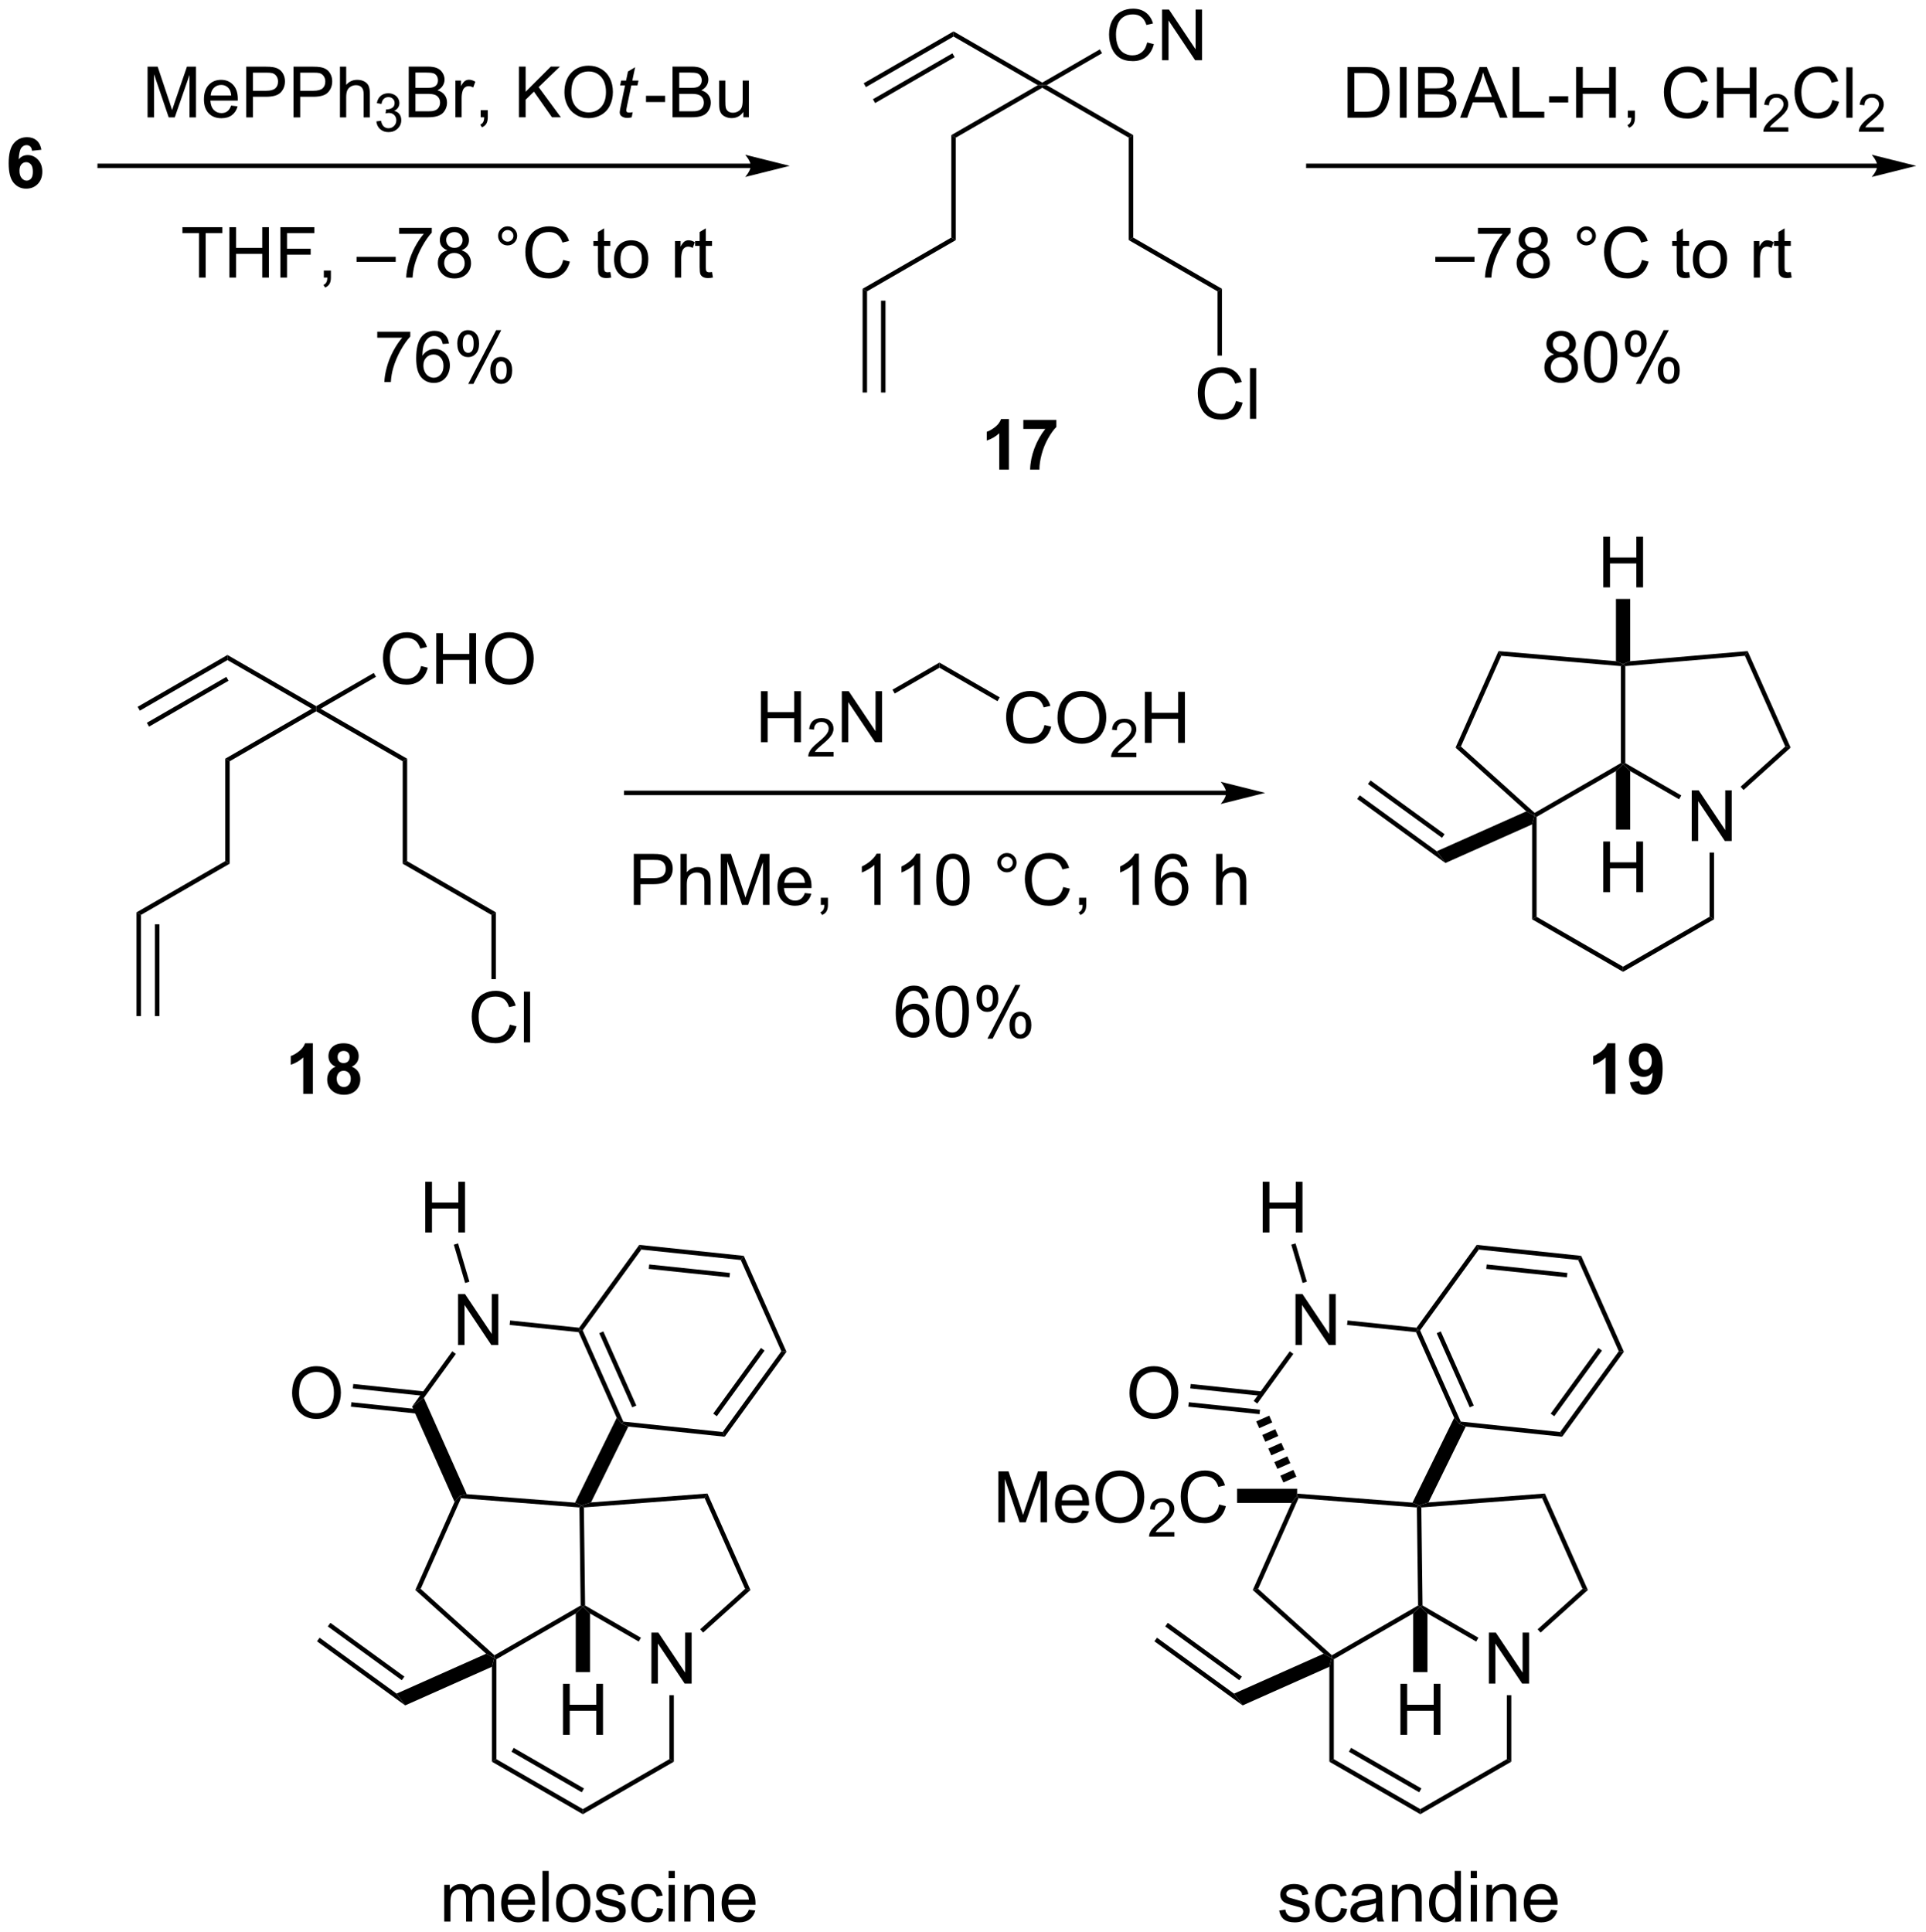 <?xml version="1.0" encoding="UTF-8"?>
<!DOCTYPE svg PUBLIC '-//W3C//DTD SVG 1.0//EN'
          'http://www.w3.org/TR/2001/REC-SVG-20010904/DTD/svg10.dtd'>
<svg stroke-dasharray="none" shape-rendering="auto" xmlns="http://www.w3.org/2000/svg" font-family="'Dialog'" text-rendering="auto" width="593" fill-opacity="1" color-interpolation="auto" color-rendering="auto" preserveAspectRatio="xMidYMid meet" font-size="12px" viewBox="0 0 593 595" fill="black" xmlns:xlink="http://www.w3.org/1999/xlink" stroke="black" image-rendering="auto" stroke-miterlimit="10" stroke-linecap="square" stroke-linejoin="miter" font-style="normal" stroke-width="1" height="595" stroke-dashoffset="0" font-weight="normal" stroke-opacity="1"
><!--Generated by the Batik Graphics2D SVG Generator--><defs id="genericDefs"
  /><g
  ><defs id="defs1"
    ><clipPath clipPathUnits="userSpaceOnUse" id="clipPath1"
      ><path d="M0.992 1.591 L223.236 1.591 L223.236 224.562 L0.992 224.562 L0.992 1.591 Z"
      /></clipPath
      ><clipPath clipPathUnits="userSpaceOnUse" id="clipPath2"
      ><path d="M-0.823 16.988 L-0.823 233.759 L215.242 233.759 L215.242 16.988 Z"
      /></clipPath
    ></defs
    ><g transform="scale(2.667,2.667) translate(-0.992,-1.591) matrix(1.029,0,0,1.029,1.839,-15.883)"
    ><path d="M15.733 30.153 L15.733 24.462 L16.867 24.462 L18.215 28.492 Q18.401 29.053 18.487 29.333 Q18.582 29.022 18.789 28.422 L20.151 24.462 L21.165 24.462 L21.165 30.153 L20.438 30.153 L20.438 25.389 L18.784 30.153 L18.106 30.153 L16.46 25.309 L16.46 30.153 L15.733 30.153 ZM25.112 28.826 L25.834 28.914 Q25.663 29.548 25.2 29.897 Q24.739 30.246 24.022 30.246 Q23.116 30.246 22.586 29.69 Q22.058 29.131 22.058 28.127 Q22.058 27.087 22.594 26.512 Q23.129 25.938 23.983 25.938 Q24.809 25.938 25.332 26.502 Q25.857 27.063 25.857 28.083 Q25.857 28.145 25.854 28.269 L22.78 28.269 Q22.819 28.95 23.163 29.312 Q23.51 29.672 24.025 29.672 Q24.41 29.672 24.682 29.47 Q24.954 29.268 25.112 28.826 ZM22.819 27.695 L25.119 27.695 Q25.073 27.174 24.855 26.916 Q24.522 26.512 23.991 26.512 Q23.51 26.512 23.181 26.835 Q22.852 27.156 22.819 27.695 ZM26.8 30.153 L26.8 24.462 L28.948 24.462 Q29.515 24.462 29.813 24.517 Q30.232 24.587 30.514 24.783 Q30.799 24.977 30.972 25.332 Q31.145 25.684 31.145 26.108 Q31.145 26.833 30.682 27.338 Q30.221 27.84 29.013 27.84 L27.553 27.84 L27.553 30.153 L26.8 30.153 ZM27.553 27.167 L29.026 27.167 Q29.756 27.167 30.061 26.895 Q30.369 26.623 30.369 26.132 Q30.369 25.774 30.188 25.521 Q30.007 25.265 29.712 25.184 Q29.523 25.133 29.01 25.133 L27.553 25.133 L27.553 27.167 ZM32.103 30.153 L32.103 24.462 L34.251 24.462 Q34.818 24.462 35.115 24.517 Q35.534 24.587 35.816 24.783 Q36.101 24.977 36.275 25.332 Q36.448 25.684 36.448 26.108 Q36.448 26.833 35.985 27.338 Q35.524 27.84 34.316 27.84 L32.856 27.84 L32.856 30.153 L32.103 30.153 ZM32.856 27.167 L34.328 27.167 Q35.058 27.167 35.364 26.895 Q35.672 26.623 35.672 26.132 Q35.672 25.774 35.49 25.521 Q35.309 25.265 35.014 25.184 Q34.825 25.133 34.313 25.133 L32.856 25.133 L32.856 27.167 ZM37.317 30.153 L37.317 24.462 L38.016 24.462 L38.016 26.504 Q38.505 25.938 39.251 25.938 Q39.709 25.938 40.045 26.119 Q40.384 26.297 40.529 26.616 Q40.674 26.934 40.674 27.539 L40.674 30.153 L39.975 30.153 L39.975 27.539 Q39.975 27.017 39.748 26.779 Q39.522 26.538 39.106 26.538 Q38.795 26.538 38.521 26.701 Q38.249 26.861 38.133 27.138 Q38.016 27.413 38.016 27.897 L38.016 30.153 L37.317 30.153 Z" stroke="none" clip-path="url(#clipPath2)"
    /></g
    ><g transform="matrix(2.743,0,0,2.743,2.257,-46.597)"
    ><path d="M41.423 30.616 L41.947 30.546 Q42.038 30.992 42.254 31.188 Q42.471 31.384 42.783 31.384 Q43.152 31.384 43.407 31.128 Q43.663 30.872 43.663 30.493 Q43.663 30.132 43.426 29.899 Q43.191 29.665 42.826 29.665 Q42.679 29.665 42.457 29.723 L42.516 29.263 Q42.568 29.268 42.599 29.268 Q42.935 29.268 43.203 29.094 Q43.471 28.919 43.471 28.554 Q43.471 28.267 43.275 28.079 Q43.08 27.889 42.772 27.889 Q42.465 27.889 42.261 28.081 Q42.058 28.273 41.999 28.657 L41.475 28.564 Q41.572 28.036 41.912 27.747 Q42.254 27.458 42.76 27.458 Q43.109 27.458 43.403 27.607 Q43.698 27.757 43.853 28.017 Q44.008 28.275 44.008 28.566 Q44.008 28.843 43.859 29.071 Q43.711 29.298 43.42 29.432 Q43.799 29.519 44.008 29.794 Q44.218 30.068 44.218 30.482 Q44.218 31.041 43.81 31.431 Q43.403 31.819 42.78 31.819 Q42.219 31.819 41.846 31.485 Q41.475 31.149 41.423 30.616 Z" stroke="none" clip-path="url(#clipPath2)"
    /></g
    ><g transform="matrix(2.743,0,0,2.743,2.257,-46.597)"
    ><path d="M45.057 30.153 L45.057 24.462 L47.192 24.462 Q47.844 24.462 48.237 24.636 Q48.633 24.807 48.856 25.166 Q49.078 25.526 49.078 25.917 Q49.078 26.282 48.879 26.605 Q48.682 26.926 48.284 27.125 Q48.799 27.276 49.076 27.64 Q49.355 28.005 49.355 28.502 Q49.355 28.903 49.185 29.247 Q49.016 29.589 48.768 29.775 Q48.52 29.962 48.144 30.057 Q47.772 30.153 47.228 30.153 L45.057 30.153 ZM45.81 26.854 L47.042 26.854 Q47.541 26.854 47.759 26.786 Q48.046 26.701 48.191 26.504 Q48.338 26.305 48.338 26.007 Q48.338 25.723 48.201 25.508 Q48.067 25.293 47.813 25.213 Q47.562 25.133 46.949 25.133 L45.81 25.133 L45.81 26.854 ZM45.81 29.48 L47.228 29.48 Q47.593 29.48 47.74 29.454 Q47.999 29.408 48.173 29.299 Q48.349 29.191 48.46 28.983 Q48.574 28.774 48.574 28.502 Q48.574 28.184 48.411 27.951 Q48.248 27.715 47.958 27.62 Q47.671 27.524 47.127 27.524 L45.81 27.524 L45.81 29.48 ZM50.295 30.153 L50.295 26.031 L50.924 26.031 L50.924 26.654 Q51.164 26.217 51.366 26.077 Q51.571 25.938 51.816 25.938 Q52.168 25.938 52.533 26.163 L52.293 26.81 Q52.036 26.66 51.78 26.66 Q51.553 26.66 51.369 26.797 Q51.188 26.934 51.11 27.18 Q50.993 27.552 50.993 27.995 L50.993 30.153 L50.295 30.153 ZM53.131 30.153 L53.131 29.356 L53.928 29.356 L53.928 30.153 Q53.928 30.593 53.773 30.862 Q53.618 31.131 53.279 31.279 L53.084 30.981 Q53.307 30.883 53.411 30.694 Q53.517 30.508 53.527 30.153 L53.131 30.153 ZM57.424 30.153 L57.424 24.462 L58.178 24.462 L58.178 27.283 L61.004 24.462 L62.026 24.462 L59.637 26.768 L62.129 30.153 L61.135 30.153 L59.109 27.273 L58.178 28.181 L58.178 30.153 L57.424 30.153 ZM62.53 27.382 Q62.53 25.963 63.291 25.164 Q64.052 24.361 65.255 24.361 Q66.042 24.361 66.674 24.739 Q67.308 25.115 67.639 25.787 Q67.973 26.46 67.973 27.314 Q67.973 28.181 67.623 28.864 Q67.274 29.548 66.632 29.9 Q65.993 30.252 65.25 30.252 Q64.448 30.252 63.814 29.863 Q63.182 29.473 62.856 28.802 Q62.53 28.13 62.53 27.382 ZM63.307 27.392 Q63.307 28.422 63.858 29.015 Q64.412 29.605 65.248 29.605 Q66.096 29.605 66.645 29.007 Q67.196 28.409 67.196 27.312 Q67.196 26.616 66.961 26.098 Q66.725 25.58 66.272 25.296 Q65.822 25.009 65.258 25.009 Q64.458 25.009 63.881 25.56 Q63.307 26.108 63.307 27.392 Z" stroke="none" clip-path="url(#clipPath2)"
    /></g
    ><g transform="matrix(2.743,0,0,2.743,2.257,-46.597)"
    ><path d="M70.198 29.581 L70.082 30.158 Q69.828 30.223 69.593 30.223 Q69.174 30.223 68.925 30.016 Q68.739 29.861 68.739 29.594 Q68.739 29.457 68.84 28.968 L69.339 26.574 L68.785 26.574 L68.897 26.031 L69.453 26.031 L69.665 25.016 L70.47 24.532 L70.154 26.031 L70.845 26.031 L70.729 26.574 L70.043 26.574 L69.564 28.852 Q69.476 29.286 69.476 29.372 Q69.476 29.496 69.546 29.563 Q69.619 29.628 69.782 29.628 Q70.014 29.628 70.198 29.581 Z" stroke="none" clip-path="url(#clipPath2)"
    /></g
    ><g transform="matrix(2.743,0,0,2.743,2.257,-46.597)"
    ><path d="M71.69 28.445 L71.69 27.741 L73.836 27.741 L73.836 28.445 L71.69 28.445 ZM74.666 30.153 L74.666 24.462 L76.802 24.462 Q77.454 24.462 77.847 24.636 Q78.243 24.807 78.466 25.166 Q78.688 25.526 78.688 25.917 Q78.688 26.282 78.489 26.605 Q78.292 26.926 77.894 27.125 Q78.409 27.276 78.686 27.64 Q78.965 28.005 78.965 28.502 Q78.965 28.903 78.794 29.247 Q78.626 29.589 78.377 29.775 Q78.129 29.962 77.754 30.057 Q77.381 30.153 76.838 30.153 L74.666 30.153 ZM75.42 26.854 L76.651 26.854 Q77.151 26.854 77.368 26.786 Q77.656 26.701 77.8 26.504 Q77.948 26.305 77.948 26.007 Q77.948 25.723 77.811 25.508 Q77.676 25.293 77.423 25.213 Q77.172 25.133 76.558 25.133 L75.42 25.133 L75.42 26.854 ZM75.42 29.48 L76.838 29.48 Q77.203 29.48 77.35 29.454 Q77.609 29.408 77.782 29.299 Q77.958 29.191 78.07 28.983 Q78.183 28.774 78.183 28.502 Q78.183 28.184 78.02 27.951 Q77.857 27.715 77.567 27.62 Q77.28 27.524 76.737 27.524 L75.42 27.524 L75.42 29.48 ZM82.614 30.153 L82.614 29.548 Q82.132 30.246 81.304 30.246 Q80.939 30.246 80.624 30.107 Q80.308 29.967 80.153 29.755 Q80 29.543 79.938 29.237 Q79.897 29.03 79.897 28.585 L79.897 26.031 L80.595 26.031 L80.595 28.316 Q80.595 28.864 80.637 29.053 Q80.704 29.33 80.916 29.488 Q81.131 29.643 81.444 29.643 Q81.76 29.643 82.034 29.483 Q82.311 29.323 82.425 29.046 Q82.539 28.766 82.539 28.238 L82.539 26.031 L83.238 26.031 L83.238 30.153 L82.614 30.153 Z" stroke="none" clip-path="url(#clipPath2)"
    /></g
    ><g transform="matrix(2.743,0,0,2.743,2.257,-46.597)"
    ><path d="M83.445 35.356 L10.366 35.356 L10.116 35.356 L10.116 35.856 L10.366 35.856 L83.445 35.856 L83.695 35.856 L83.695 35.356 L83.445 35.356 ZM87.82 35.606 L82.82 34.356 C82.82 34.356 83.445 35.059 83.445 35.606 C83.445 36.153 82.82 36.856 82.82 36.856 Z" stroke="none" clip-path="url(#clipPath2)"
    /></g
    ><g transform="matrix(2.743,0,0,2.743,2.257,-46.597)"
    ><path d="M21.518 48.148 L21.518 43.159 L19.653 43.159 L19.653 42.493 L24.136 42.493 L24.136 43.159 L22.266 43.159 L22.266 48.148 L21.518 48.148 ZM24.926 48.148 L24.926 42.493 L25.675 42.493 L25.675 44.815 L28.614 44.815 L28.614 42.493 L29.362 42.493 L29.362 48.148 L28.614 48.148 L28.614 45.481 L25.675 45.481 L25.675 48.148 L24.926 48.148 ZM30.647 48.148 L30.647 42.493 L34.463 42.493 L34.463 43.159 L31.395 43.159 L31.395 44.91 L34.049 44.91 L34.049 45.579 L31.395 45.579 L31.395 48.148 L30.647 48.148 ZM35.526 48.148 L35.526 47.356 L36.319 47.356 L36.319 48.148 Q36.319 48.585 36.164 48.852 Q36.01 49.12 35.673 49.266 L35.48 48.971 Q35.701 48.873 35.804 48.685 Q35.91 48.5 35.92 48.148 L35.526 48.148 ZM39.199 46.381 L39.199 45.82 L43.594 45.82 L43.594 46.381 L39.199 46.381 ZM43.983 43.233 L43.983 42.565 L47.643 42.565 L47.643 43.105 Q47.103 43.681 46.573 44.635 Q46.043 45.586 45.752 46.592 Q45.544 47.302 45.488 48.148 L44.773 48.148 Q44.785 47.479 45.035 46.535 Q45.287 45.589 45.755 44.712 Q46.223 43.835 46.753 43.233 L43.983 43.233 ZM49.398 45.08 Q48.966 44.923 48.757 44.63 Q48.549 44.337 48.549 43.928 Q48.549 43.31 48.991 42.891 Q49.436 42.47 50.174 42.47 Q50.915 42.47 51.365 42.899 Q51.818 43.328 51.818 43.946 Q51.818 44.339 51.609 44.632 Q51.404 44.923 50.984 45.08 Q51.504 45.249 51.776 45.627 Q52.049 46.005 52.049 46.53 Q52.049 47.255 51.535 47.752 Q51.023 48.245 50.185 48.245 Q49.349 48.245 48.835 47.749 Q48.323 47.253 48.323 46.512 Q48.323 45.959 48.6 45.589 Q48.881 45.216 49.398 45.08 ZM49.259 43.904 Q49.259 44.306 49.516 44.56 Q49.776 44.815 50.19 44.815 Q50.591 44.815 50.846 44.563 Q51.103 44.308 51.103 43.943 Q51.103 43.56 50.838 43.3 Q50.575 43.041 50.182 43.041 Q49.783 43.041 49.521 43.295 Q49.259 43.55 49.259 43.904 ZM49.035 46.515 Q49.035 46.813 49.177 47.091 Q49.318 47.368 49.596 47.52 Q49.873 47.672 50.192 47.672 Q50.691 47.672 51.015 47.353 Q51.339 47.032 51.339 46.538 Q51.339 46.036 51.005 45.71 Q50.671 45.381 50.169 45.381 Q49.681 45.381 49.357 45.705 Q49.035 46.029 49.035 46.515 ZM55.084 43.465 Q55.084 43.02 55.397 42.709 Q55.714 42.395 56.153 42.395 Q56.601 42.395 56.912 42.709 Q57.226 43.02 57.226 43.465 Q57.226 43.907 56.909 44.223 Q56.596 44.537 56.153 44.537 Q55.714 44.537 55.397 44.226 Q55.084 43.912 55.084 43.465 ZM55.505 43.465 Q55.505 43.735 55.696 43.925 Q55.886 44.115 56.156 44.115 Q56.423 44.115 56.614 43.925 Q56.804 43.735 56.804 43.465 Q56.804 43.195 56.614 43.005 Q56.423 42.812 56.156 42.812 Q55.886 42.812 55.696 43.005 Q55.505 43.195 55.505 43.465 ZM62.393 46.165 L63.142 46.353 Q62.908 47.276 62.296 47.762 Q61.684 48.245 60.802 48.245 Q59.886 48.245 59.313 47.873 Q58.742 47.5 58.441 46.795 Q58.142 46.088 58.142 45.278 Q58.142 44.393 58.479 43.737 Q58.819 43.079 59.441 42.737 Q60.063 42.395 60.812 42.395 Q61.66 42.395 62.239 42.827 Q62.818 43.259 63.047 44.043 L62.309 44.216 Q62.113 43.599 61.738 43.318 Q61.365 43.035 60.796 43.035 Q60.146 43.035 59.706 43.349 Q59.269 43.66 59.091 44.187 Q58.914 44.715 58.914 45.273 Q58.914 45.995 59.125 46.533 Q59.336 47.07 59.778 47.338 Q60.223 47.602 60.74 47.602 Q61.367 47.602 61.802 47.24 Q62.239 46.877 62.393 46.165 ZM67.686 47.525 L67.786 48.14 Q67.493 48.202 67.261 48.202 Q66.883 48.202 66.675 48.083 Q66.467 47.962 66.382 47.767 Q66.297 47.572 66.297 46.947 L66.297 44.591 L65.788 44.591 L65.788 44.051 L66.297 44.051 L66.297 43.035 L66.989 42.619 L66.989 44.051 L67.686 44.051 L67.686 44.591 L66.989 44.591 L66.989 46.985 Q66.989 47.284 67.025 47.368 Q67.061 47.453 67.143 47.505 Q67.228 47.554 67.382 47.554 Q67.498 47.554 67.686 47.525 ZM68.106 46.098 Q68.106 44.962 68.739 44.414 Q69.269 43.959 70.027 43.959 Q70.873 43.959 71.408 44.511 Q71.946 45.064 71.946 46.041 Q71.946 46.831 71.707 47.286 Q71.47 47.739 71.017 47.991 Q70.565 48.24 70.027 48.24 Q69.168 48.24 68.636 47.69 Q68.106 47.137 68.106 46.098 ZM68.821 46.098 Q68.821 46.885 69.163 47.279 Q69.508 47.669 70.027 47.669 Q70.544 47.669 70.886 47.276 Q71.231 46.883 71.231 46.075 Q71.231 45.316 70.886 44.925 Q70.542 44.532 70.027 44.532 Q69.508 44.532 69.163 44.923 Q68.821 45.311 68.821 46.098 ZM74.947 48.148 L74.947 44.051 L75.572 44.051 L75.572 44.671 Q75.811 44.236 76.011 44.097 Q76.215 43.959 76.459 43.959 Q76.809 43.959 77.171 44.182 L76.932 44.825 Q76.677 44.676 76.423 44.676 Q76.197 44.676 76.014 44.812 Q75.834 44.949 75.757 45.193 Q75.641 45.563 75.641 46.003 L75.641 48.148 L74.947 48.148 ZM79.1 47.525 L79.2 48.14 Q78.907 48.202 78.676 48.202 Q78.297 48.202 78.089 48.083 Q77.881 47.962 77.796 47.767 Q77.711 47.572 77.711 46.947 L77.711 44.591 L77.202 44.591 L77.202 44.051 L77.711 44.051 L77.711 43.035 L78.403 42.619 L78.403 44.051 L79.1 44.051 L79.1 44.591 L78.403 44.591 L78.403 46.985 Q78.403 47.284 78.439 47.368 Q78.475 47.453 78.557 47.505 Q78.642 47.554 78.796 47.554 Q78.912 47.554 79.1 47.525 Z" stroke="none" clip-path="url(#clipPath2)"
    /></g
    ><g transform="matrix(2.743,0,0,2.743,2.257,-46.597)"
    ><path d="M96.375 26.766 L96.125 26.333 L106.209 20.511 L106.209 21.088 ZM97.41 28.558 L106.334 23.406 L106.084 22.973 L97.16 28.125 Z" stroke="none" clip-path="url(#clipPath2)"
    /></g
    ><g transform="matrix(2.743,0,0,2.743,2.257,-46.597)"
    ><path d="M106.209 21.088 L106.209 20.511 L116.168 26.261 L116.168 26.549 L115.668 26.549 Z" stroke="none" clip-path="url(#clipPath2)"
    /></g
    ><g transform="matrix(2.743,0,0,2.743,2.257,-46.597)"
    ><path d="M127.944 21.754 L128.697 21.943 Q128.462 22.872 127.846 23.361 Q127.23 23.848 126.342 23.848 Q125.421 23.848 124.844 23.472 Q124.269 23.097 123.967 22.388 Q123.666 21.676 123.666 20.861 Q123.666 19.971 124.006 19.311 Q124.347 18.648 124.973 18.304 Q125.6 17.96 126.353 17.96 Q127.207 17.96 127.789 18.395 Q128.371 18.83 128.602 19.619 L127.859 19.792 Q127.662 19.171 127.284 18.889 Q126.909 18.605 126.337 18.605 Q125.683 18.605 125.24 18.92 Q124.8 19.233 124.621 19.764 Q124.443 20.294 124.443 20.856 Q124.443 21.583 124.655 22.124 Q124.867 22.665 125.312 22.934 Q125.76 23.201 126.28 23.201 Q126.912 23.201 127.349 22.836 Q127.789 22.471 127.944 21.754 ZM129.617 23.749 L129.617 18.058 L130.391 18.058 L133.38 22.525 L133.38 18.058 L134.102 18.058 L134.102 23.749 L133.328 23.749 L130.339 19.277 L130.339 23.749 L129.617 23.749 Z" stroke="none" clip-path="url(#clipPath2)"
    /></g
    ><g transform="matrix(2.743,0,0,2.743,2.257,-46.597)"
    ><path d="M116.668 26.549 L116.168 26.549 L116.168 26.261 L122.63 22.53 L122.88 22.963 Z" stroke="none" clip-path="url(#clipPath2)"
    /></g
    ><g transform="matrix(2.743,0,0,2.743,2.257,-46.597)"
    ><path d="M106.459 32.444 L105.959 32.155 L115.668 26.549 L116.168 26.549 L116.168 26.838 Z" stroke="none" clip-path="url(#clipPath2)"
    /></g
    ><g transform="matrix(2.743,0,0,2.743,2.257,-46.597)"
    ><path d="M106.459 43.944 L105.959 43.655 L105.959 32.155 L106.459 32.444 Z" stroke="none" clip-path="url(#clipPath2)"
    /></g
    ><g transform="matrix(2.743,0,0,2.743,2.257,-46.597)"
    ><path d="M96.5 49.694 L96 49.405 L105.959 43.655 L106.459 43.944 Z" stroke="none" clip-path="url(#clipPath2)"
    /></g
    ><g transform="matrix(2.743,0,0,2.743,2.257,-46.597)"
    ><path d="M96.5 61.049 L96 61.049 L96 49.405 L96.5 49.694 ZM98.57 61.049 L98.57 50.744 L98.07 50.744 L98.07 61.049 Z" stroke="none" clip-path="url(#clipPath2)"
    /></g
    ><g transform="matrix(2.743,0,0,2.743,2.257,-46.597)"
    ><path d="M126.378 32.155 L125.878 32.444 L116.168 26.838 L116.168 26.549 L116.668 26.549 Z" stroke="none" clip-path="url(#clipPath2)"
    /></g
    ><g transform="matrix(2.743,0,0,2.743,2.257,-46.597)"
    ><path d="M126.378 43.655 L125.878 43.944 L125.878 32.444 L126.378 32.155 Z" stroke="none" clip-path="url(#clipPath2)"
    /></g
    ><g transform="matrix(2.743,0,0,2.743,2.257,-46.597)"
    ><path d="M136.337 49.405 L135.837 49.694 L125.878 43.944 L126.378 43.655 Z" stroke="none" clip-path="url(#clipPath2)"
    /></g
    ><g transform="matrix(2.743,0,0,2.743,2.257,-46.597)"
    ><path d="M137.904 62.004 L138.657 62.193 Q138.421 63.122 137.805 63.611 Q137.189 64.097 136.302 64.097 Q135.38 64.097 134.803 63.722 Q134.229 63.347 133.926 62.638 Q133.626 61.926 133.626 61.111 Q133.626 60.221 133.965 59.561 Q134.306 58.898 134.933 58.554 Q135.559 58.21 136.312 58.21 Q137.166 58.21 137.748 58.645 Q138.331 59.08 138.561 59.869 L137.818 60.042 Q137.622 59.421 137.244 59.139 Q136.869 58.855 136.297 58.855 Q135.642 58.855 135.199 59.17 Q134.759 59.483 134.581 60.014 Q134.402 60.544 134.402 61.106 Q134.402 61.833 134.614 62.374 Q134.827 62.915 135.272 63.184 Q135.72 63.451 136.24 63.451 Q136.871 63.451 137.308 63.086 Q137.748 62.721 137.904 62.004 ZM139.481 63.999 L139.481 58.308 L140.18 58.308 L140.18 63.999 L139.481 63.999 Z" stroke="none" clip-path="url(#clipPath2)"
    /></g
    ><g transform="matrix(2.743,0,0,2.743,2.257,-46.597)"
    ><path d="M136.337 56.902 L135.837 56.902 L135.837 49.694 L136.337 49.405 Z" stroke="none" clip-path="url(#clipPath2)"
    /></g
    ><g transform="matrix(2.743,0,0,2.743,2.257,-46.597)"
    ><path d="M189.069 111.394 L189.069 105.703 L189.843 105.703 L192.832 110.17 L192.832 105.703 L193.554 105.703 L193.554 111.394 L192.78 111.394 L189.791 106.922 L189.791 111.394 L189.069 111.394 Z" stroke="none" clip-path="url(#clipPath2)"
    /></g
    ><g transform="matrix(2.743,0,0,2.743,2.257,-46.597)"
    ><path d="M171.152 109.531 L171.402 108.544 L171.652 108.688 L171.652 119.9 L171.152 120.188 Z" stroke="none" clip-path="url(#clipPath2)"
    /></g
    ><g transform="matrix(2.743,0,0,2.743,2.257,-46.597)"
    ><path d="M171.152 120.188 L171.652 119.9 L181.362 125.505 L181.362 126.082 Z" stroke="none" clip-path="url(#clipPath2)"
    /></g
    ><g transform="matrix(2.743,0,0,2.743,2.257,-46.597)"
    ><path d="M181.362 126.082 L181.362 125.505 L191.071 119.9 L191.571 120.188 Z" stroke="none" clip-path="url(#clipPath2)"
    /></g
    ><g transform="matrix(2.743,0,0,2.743,2.257,-46.597)"
    ><path d="M191.571 120.188 L191.071 119.9 L191.071 112.694 L191.571 112.694 Z" stroke="none" clip-path="url(#clipPath2)"
    /></g
    ><g transform="matrix(2.743,0,0,2.743,2.257,-46.597)"
    ><path d="M187.898 106.279 L187.648 106.712 L182.162 103.544 L181.362 102.794 L181.612 102.65 Z" stroke="none" clip-path="url(#clipPath2)"
    /></g
    ><g transform="matrix(2.743,0,0,2.743,2.257,-46.597)"
    ><path d="M181.112 102.65 L181.362 102.794 L180.562 103.544 L171.652 108.688 L171.402 108.544 L171.435 108.237 Z" stroke="none" clip-path="url(#clipPath2)"
    /></g
    ><g transform="matrix(2.743,0,0,2.743,2.257,-46.597)"
    ><path d="M194.883 105.672 L194.549 105.301 L199.565 100.785 L200.169 100.913 Z" stroke="none" clip-path="url(#clipPath2)"
    /></g
    ><g transform="matrix(2.743,0,0,2.743,2.257,-46.597)"
    ><path d="M200.169 100.913 L199.565 100.785 L195.034 90.607 L195.346 90.079 Z" stroke="none" clip-path="url(#clipPath2)"
    /></g
    ><g transform="matrix(2.743,0,0,2.743,2.257,-46.597)"
    ><path d="M195.346 90.079 L195.034 90.607 L181.612 91.763 L181.362 91.533 L182.162 91.214 Z" stroke="none" clip-path="url(#clipPath2)"
    /></g
    ><g transform="matrix(2.743,0,0,2.743,2.257,-46.597)"
    ><path d="M181.112 91.763 L181.362 91.533 L181.612 91.763 L181.612 102.65 L181.362 102.794 L181.112 102.65 Z" stroke="none" clip-path="url(#clipPath2)"
    /></g
    ><g transform="matrix(2.743,0,0,2.743,2.257,-46.597)"
    ><path d="M167.378 90.079 L167.69 90.607 L163.158 100.785 L162.554 100.913 Z" stroke="none" clip-path="url(#clipPath2)"
    /></g
    ><g transform="matrix(2.743,0,0,2.743,2.257,-46.597)"
    ><path d="M162.554 100.913 L163.158 100.785 L171.435 108.237 L171.402 108.544 L170.501 108.069 Z" stroke="none" clip-path="url(#clipPath2)"
    /></g
    ><g transform="matrix(2.743,0,0,2.743,2.257,-46.597)"
    ><path d="M180.562 91.214 L181.362 91.533 L181.112 91.763 L167.69 90.607 L167.378 90.079 Z" stroke="none" clip-path="url(#clipPath2)"
    /></g
    ><g transform="matrix(2.743,0,0,2.743,2.257,-46.597)"
    ><path d="M170.501 108.069 L171.402 108.544 L171.152 109.531 L161.417 113.865 L160.449 112.545 Z" stroke="none" clip-path="url(#clipPath2)"
    /></g
    ><g transform="matrix(2.743,0,0,2.743,2.257,-46.597)"
    ><path d="M160.449 112.545 L161.417 113.865 L151.515 106.671 L151.809 106.267 ZM161.329 110.634 L153.021 104.598 L152.727 105.002 L161.035 111.038 Z" stroke="none" clip-path="url(#clipPath2)"
    /></g
    ><g transform="matrix(2.743,0,0,2.743,2.257,-46.597)"
    ><path d="M179.141 117.144 L179.141 111.453 L179.894 111.453 L179.894 113.79 L182.852 113.79 L182.852 111.453 L183.605 111.453 L183.605 117.144 L182.852 117.144 L182.852 114.46 L179.894 114.46 L179.894 117.144 L179.141 117.144 Z" stroke="none" clip-path="url(#clipPath2)"
    /></g
    ><g transform="matrix(2.743,0,0,2.743,2.257,-46.597)"
    ><path d="M180.562 103.544 L181.362 102.794 L182.162 103.544 L182.162 110.109 L180.562 110.109 Z" stroke="none" clip-path="url(#clipPath2)"
    /></g
    ><g transform="matrix(2.743,0,0,2.743,2.257,-46.597)"
    ><path d="M179.141 82.923 L179.141 77.233 L179.894 77.233 L179.894 79.569 L182.852 79.569 L182.852 77.233 L183.605 77.233 L183.605 82.923 L182.852 82.923 L182.852 80.24 L179.894 80.24 L179.894 82.923 L179.141 82.923 Z" stroke="none" clip-path="url(#clipPath2)"
    /></g
    ><g transform="matrix(2.743,0,0,2.743,2.257,-46.597)"
    ><path d="M182.162 91.214 L181.362 91.533 L180.562 91.214 L180.562 84.223 L182.162 84.223 Z" stroke="none" clip-path="url(#clipPath2)"
    /></g
    ><g transform="matrix(2.743,0,0,2.743,2.257,-46.597)"
    ><path d="M112.422 69.709 L111.339 69.709 L111.339 65.622 Q110.745 66.178 109.937 66.445 L109.937 65.46 Q110.362 65.321 110.858 64.936 Q111.357 64.547 111.542 64.03 L112.422 64.03 L112.422 69.709 ZM114.043 65.136 L114.043 64.131 L117.749 64.131 L117.749 64.918 Q117.291 65.368 116.815 66.214 Q116.342 67.057 116.093 68.009 Q115.843 68.96 115.848 69.709 L114.802 69.709 Q114.83 68.536 115.285 67.317 Q115.743 66.098 116.507 65.136 L114.043 65.136 Z" stroke="none" clip-path="url(#clipPath2)"
    /></g
    ><g transform="matrix(2.743,0,0,2.743,2.257,-46.597)"
    ><path d="M180.493 139.78 L179.41 139.78 L179.41 135.694 Q178.816 136.25 178.008 136.517 L178.008 135.532 Q178.433 135.393 178.929 135.007 Q179.428 134.619 179.613 134.102 L180.493 134.102 L180.493 139.78 ZM182.137 138.471 L183.186 138.356 Q183.225 138.677 183.387 138.831 Q183.549 138.986 183.814 138.986 Q184.151 138.986 184.385 138.677 Q184.621 138.369 184.686 137.396 Q184.277 137.87 183.665 137.87 Q182.996 137.87 182.513 137.355 Q182.029 136.841 182.029 136.016 Q182.029 135.154 182.538 134.629 Q183.05 134.102 183.842 134.102 Q184.701 134.102 185.251 134.768 Q185.804 135.432 185.804 136.957 Q185.804 138.507 185.228 139.194 Q184.655 139.881 183.734 139.881 Q183.071 139.881 182.662 139.528 Q182.253 139.173 182.137 138.471 ZM184.59 136.103 Q184.59 135.578 184.349 135.29 Q184.107 135 183.791 135 Q183.49 135 183.292 135.239 Q183.094 135.475 183.094 136.016 Q183.094 136.563 183.31 136.82 Q183.526 137.075 183.85 137.075 Q184.161 137.075 184.375 136.828 Q184.59 136.581 184.59 136.103 Z" stroke="none" clip-path="url(#clipPath2)"
    /></g
    ><g transform="matrix(2.743,0,0,2.743,2.257,-46.597)"
    ><path d="M3.822 33.797 L2.772 33.913 Q2.734 33.588 2.572 33.434 Q2.41 33.28 2.15 33.28 Q1.808 33.28 1.569 33.588 Q1.332 33.897 1.271 34.874 Q1.677 34.396 2.279 34.396 Q2.958 34.396 3.441 34.913 Q3.925 35.43 3.925 36.248 Q3.925 37.114 3.415 37.641 Q2.906 38.166 2.109 38.166 Q1.253 38.166 0.7 37.5 Q0.149 36.834 0.149 35.317 Q0.149 33.763 0.723 33.077 Q1.299 32.39 2.217 32.39 Q2.86 32.39 3.282 32.75 Q3.706 33.11 3.822 33.797 ZM1.363 36.163 Q1.363 36.69 1.605 36.978 Q1.849 37.266 2.163 37.266 Q2.464 37.266 2.664 37.032 Q2.865 36.795 2.865 36.258 Q2.865 35.708 2.649 35.45 Q2.433 35.193 2.109 35.193 Q1.795 35.193 1.579 35.44 Q1.363 35.684 1.363 36.163 Z" stroke="none" clip-path="url(#clipPath2)"
    /></g
    ><g transform="matrix(2.743,0,0,2.743,2.257,-46.597)"
    ><path d="M41.523 54.898 L41.523 54.221 L45.229 54.221 L45.229 54.768 Q44.682 55.352 44.146 56.318 Q43.609 57.281 43.315 58.3 Q43.104 59.018 43.047 59.875 L42.323 59.875 Q42.336 59.198 42.588 58.242 Q42.844 57.284 43.318 56.396 Q43.791 55.508 44.328 54.898 L41.523 54.898 ZM49.574 55.55 L48.874 55.604 Q48.78 55.19 48.608 55.003 Q48.324 54.703 47.905 54.703 Q47.569 54.703 47.316 54.891 Q46.983 55.133 46.79 55.599 Q46.6 56.062 46.592 56.922 Q46.847 56.534 47.215 56.346 Q47.582 56.159 47.983 56.159 Q48.686 56.159 49.181 56.677 Q49.676 57.195 49.676 58.016 Q49.676 58.555 49.441 59.018 Q49.209 59.479 48.803 59.727 Q48.397 59.974 47.881 59.974 Q47.004 59.974 46.449 59.328 Q45.894 58.68 45.894 57.195 Q45.894 55.534 46.506 54.781 Q47.043 54.125 47.949 54.125 Q48.624 54.125 49.056 54.505 Q49.488 54.883 49.574 55.55 ZM46.702 58.018 Q46.702 58.383 46.855 58.716 Q47.012 59.047 47.288 59.221 Q47.566 59.393 47.871 59.393 Q48.316 59.393 48.637 59.034 Q48.957 58.675 48.957 58.057 Q48.957 57.464 48.639 57.122 Q48.324 56.781 47.842 56.781 Q47.366 56.781 47.032 57.122 Q46.702 57.464 46.702 58.018 ZM50.508 55.523 Q50.508 54.909 50.815 54.479 Q51.125 54.05 51.711 54.05 Q52.25 54.05 52.601 54.435 Q52.956 54.82 52.956 55.565 Q52.956 56.292 52.599 56.685 Q52.242 57.078 51.719 57.078 Q51.198 57.078 50.851 56.693 Q50.508 56.305 50.508 55.523 ZM51.729 54.534 Q51.469 54.534 51.294 54.76 Q51.12 54.987 51.12 55.594 Q51.12 56.143 51.294 56.37 Q51.471 56.594 51.729 56.594 Q51.995 56.594 52.169 56.367 Q52.344 56.141 52.344 55.539 Q52.344 54.984 52.166 54.76 Q51.992 54.534 51.729 54.534 ZM51.734 60.086 L54.867 54.05 L55.437 54.05 L52.315 60.086 L51.734 60.086 ZM54.211 58.531 Q54.211 57.914 54.518 57.487 Q54.828 57.057 55.416 57.057 Q55.956 57.057 56.31 57.443 Q56.664 57.828 56.664 58.573 Q56.664 59.3 56.305 59.693 Q55.948 60.086 55.422 60.086 Q54.901 60.086 54.555 59.698 Q54.211 59.307 54.211 58.531 ZM55.437 57.542 Q55.172 57.542 54.997 57.768 Q54.823 57.995 54.823 58.602 Q54.823 59.148 54.997 59.375 Q55.174 59.602 55.432 59.602 Q55.703 59.602 55.875 59.375 Q56.049 59.148 56.049 58.547 Q56.049 57.992 55.872 57.768 Q55.698 57.542 55.437 57.542 Z" stroke="none" clip-path="url(#clipPath2)"
    /></g
    ><g transform="matrix(2.743,0,0,2.743,2.257,-46.597)"
    ><path d="M150.44 30.203 L150.44 24.512 L152.401 24.512 Q153.064 24.512 153.413 24.593 Q153.902 24.706 154.249 25.002 Q154.699 25.382 154.922 25.975 Q155.144 26.565 155.144 27.326 Q155.144 27.975 154.992 28.477 Q154.842 28.977 154.603 29.305 Q154.368 29.631 154.086 29.82 Q153.806 30.009 153.408 30.107 Q153.009 30.203 152.494 30.203 L150.44 30.203 ZM151.193 29.53 L152.409 29.53 Q152.971 29.53 153.292 29.427 Q153.612 29.321 153.801 29.132 Q154.07 28.863 154.218 28.412 Q154.368 27.959 154.368 27.315 Q154.368 26.422 154.076 25.944 Q153.783 25.462 153.364 25.299 Q153.061 25.183 152.388 25.183 L151.193 25.183 L151.193 29.53 ZM156.31 30.203 L156.31 24.512 L157.063 24.512 L157.063 30.203 L156.31 30.203 ZM158.359 30.203 L158.359 24.512 L160.494 24.512 Q161.146 24.512 161.539 24.686 Q161.935 24.857 162.158 25.216 Q162.38 25.576 162.38 25.967 Q162.38 26.332 162.181 26.655 Q161.984 26.976 161.586 27.175 Q162.101 27.326 162.378 27.69 Q162.657 28.055 162.657 28.552 Q162.657 28.953 162.486 29.297 Q162.318 29.639 162.07 29.825 Q161.821 30.012 161.446 30.107 Q161.073 30.203 160.53 30.203 L158.359 30.203 ZM159.112 26.904 L160.344 26.904 Q160.843 26.904 161.06 26.836 Q161.348 26.751 161.493 26.554 Q161.64 26.355 161.64 26.057 Q161.64 25.773 161.503 25.558 Q161.368 25.343 161.115 25.263 Q160.864 25.183 160.25 25.183 L159.112 25.183 L159.112 26.904 ZM159.112 29.53 L160.53 29.53 Q160.895 29.53 161.042 29.505 Q161.301 29.458 161.474 29.349 Q161.65 29.241 161.762 29.034 Q161.875 28.824 161.875 28.552 Q161.875 28.234 161.713 28.001 Q161.549 27.765 161.26 27.67 Q160.972 27.574 160.429 27.574 L159.112 27.574 L159.112 29.53 ZM163.066 30.203 L165.253 24.512 L166.065 24.512 L168.394 30.203 L167.535 30.203 L166.873 28.48 L164.492 28.48 L163.868 30.203 L163.066 30.203 ZM164.709 27.866 L166.64 27.866 L166.045 26.29 Q165.773 25.571 165.641 25.11 Q165.532 25.656 165.335 26.197 L164.709 27.866 ZM168.964 30.203 L168.964 24.512 L169.717 24.512 L169.717 29.53 L172.519 29.53 L172.519 30.203 L168.964 30.203 ZM173.056 28.495 L173.056 27.791 L175.202 27.791 L175.202 28.495 L173.056 28.495 ZM176.087 30.203 L176.087 24.512 L176.84 24.512 L176.84 26.849 L179.798 26.849 L179.798 24.512 L180.551 24.512 L180.551 30.203 L179.798 30.203 L179.798 27.52 L176.84 27.52 L176.84 30.203 L176.087 30.203 ZM181.898 30.203 L181.898 29.406 L182.695 29.406 L182.695 30.203 Q182.695 30.643 182.54 30.912 Q182.385 31.181 182.046 31.329 L181.851 31.031 Q182.074 30.933 182.178 30.744 Q182.284 30.558 182.294 30.203 L181.898 30.203 Z" stroke="none" clip-path="url(#clipPath2)"
    /></g
    ><g transform="matrix(2.743,0,0,2.743,2.257,-46.597)"
    ><path d="M190.197 28.221 L190.946 28.408 Q190.712 29.331 190.099 29.817 Q189.487 30.301 188.605 30.301 Q187.69 30.301 187.116 29.928 Q186.545 29.555 186.245 28.851 Q185.946 28.143 185.946 27.333 Q185.946 26.449 186.283 25.793 Q186.623 25.134 187.245 24.793 Q187.867 24.451 188.616 24.451 Q189.464 24.451 190.043 24.883 Q190.621 25.315 190.85 26.099 L190.112 26.271 Q189.917 25.654 189.541 25.374 Q189.168 25.091 188.6 25.091 Q187.95 25.091 187.51 25.405 Q187.073 25.716 186.895 26.243 Q186.718 26.77 186.718 27.328 Q186.718 28.051 186.929 28.588 Q187.139 29.126 187.582 29.393 Q188.027 29.658 188.544 29.658 Q189.171 29.658 189.606 29.295 Q190.043 28.933 190.197 28.221 ZM191.891 30.203 L191.891 24.548 L192.639 24.548 L192.639 26.87 L195.578 26.87 L195.578 24.548 L196.327 24.548 L196.327 30.203 L195.578 30.203 L195.578 27.536 L192.639 27.536 L192.639 30.203 L191.891 30.203 Z" stroke="none" clip-path="url(#clipPath2)"
    /></g
    ><g transform="matrix(2.743,0,0,2.743,2.257,-46.597)"
    ><path d="M199.911 31.282 L199.911 31.783 L197.106 31.783 Q197.101 31.594 197.168 31.421 Q197.274 31.135 197.51 30.857 Q197.747 30.58 198.192 30.215 Q198.883 29.648 199.126 29.316 Q199.369 28.985 199.369 28.689 Q199.369 28.381 199.147 28.169 Q198.927 27.955 198.57 27.955 Q198.194 27.955 197.969 28.18 Q197.743 28.406 197.741 28.805 L197.205 28.751 Q197.261 28.151 197.619 27.839 Q197.978 27.525 198.582 27.525 Q199.193 27.525 199.548 27.864 Q199.905 28.202 199.905 28.701 Q199.905 28.956 199.801 29.203 Q199.697 29.448 199.454 29.72 Q199.213 29.991 198.651 30.466 Q198.183 30.859 198.049 31 Q197.916 31.141 197.83 31.282 L199.911 31.282 Z" stroke="none" clip-path="url(#clipPath2)"
    /></g
    ><g transform="matrix(2.743,0,0,2.743,2.257,-46.597)"
    ><path d="M204.856 28.221 L205.604 28.408 Q205.37 29.331 204.758 29.817 Q204.146 30.301 203.264 30.301 Q202.349 30.301 201.775 29.928 Q201.204 29.555 200.904 28.851 Q200.605 28.143 200.605 27.333 Q200.605 26.449 200.942 25.793 Q201.281 25.134 201.904 24.793 Q202.526 24.451 203.274 24.451 Q204.123 24.451 204.702 24.883 Q205.28 25.315 205.509 26.099 L204.771 26.271 Q204.576 25.654 204.2 25.374 Q203.827 25.091 203.259 25.091 Q202.608 25.091 202.169 25.405 Q201.732 25.716 201.554 26.243 Q201.377 26.77 201.377 27.328 Q201.377 28.051 201.588 28.588 Q201.798 29.126 202.241 29.393 Q202.686 29.658 203.202 29.658 Q203.83 29.658 204.265 29.295 Q204.702 28.933 204.856 28.221 ZM206.423 30.203 L206.423 24.548 L207.118 24.548 L207.118 30.203 L206.423 30.203 Z" stroke="none" clip-path="url(#clipPath2)"
    /></g
    ><g transform="matrix(2.743,0,0,2.743,2.257,-46.597)"
    ><path d="M210.632 31.282 L210.632 31.783 L207.828 31.783 Q207.822 31.594 207.889 31.421 Q207.996 31.135 208.231 30.857 Q208.468 30.58 208.914 30.215 Q209.604 29.648 209.847 29.316 Q210.09 28.985 210.09 28.689 Q210.09 28.381 209.868 28.169 Q209.649 27.955 209.292 27.955 Q208.916 27.955 208.69 28.18 Q208.464 28.406 208.462 28.805 L207.926 28.751 Q207.982 28.151 208.341 27.839 Q208.7 27.525 209.303 27.525 Q209.915 27.525 210.269 27.864 Q210.626 28.202 210.626 28.701 Q210.626 28.956 210.522 29.203 Q210.418 29.448 210.175 29.72 Q209.934 29.991 209.373 30.466 Q208.904 30.859 208.771 31 Q208.638 31.141 208.551 31.282 L210.632 31.282 Z" stroke="none" clip-path="url(#clipPath2)"
    /></g
    ><g transform="matrix(2.743,0,0,2.743,2.257,-46.597)"
    ><path d="M209.895 35.356 L146.033 35.356 L145.783 35.356 L145.783 35.856 L146.033 35.856 L209.895 35.856 L210.145 35.856 L210.145 35.356 L209.895 35.356 ZM214.27 35.606 L209.27 34.356 C209.27 34.356 209.895 35.059 209.895 35.606 C209.895 36.153 209.27 36.856 209.27 36.856 Z" stroke="none" clip-path="url(#clipPath2)"
    /></g
    ><g transform="matrix(2.743,0,0,2.743,2.257,-46.597)"
    ><path d="M160.286 46.381 L160.286 45.82 L164.681 45.82 L164.681 46.381 L160.286 46.381 ZM165.07 43.233 L165.07 42.565 L168.73 42.565 L168.73 43.105 Q168.19 43.681 167.66 44.635 Q167.13 45.586 166.84 46.592 Q166.631 47.302 166.575 48.148 L165.86 48.148 Q165.873 47.479 166.122 46.535 Q166.374 45.589 166.842 44.712 Q167.31 43.835 167.84 43.233 L165.07 43.233 ZM170.485 45.08 Q170.053 44.923 169.845 44.63 Q169.636 44.337 169.636 43.928 Q169.636 43.31 170.079 42.891 Q170.524 42.47 171.262 42.47 Q172.002 42.47 172.452 42.899 Q172.905 43.328 172.905 43.946 Q172.905 44.339 172.696 44.632 Q172.491 44.923 172.072 45.08 Q172.591 45.249 172.864 45.627 Q173.136 46.005 173.136 46.53 Q173.136 47.255 172.622 47.752 Q172.11 48.245 171.272 48.245 Q170.436 48.245 169.922 47.749 Q169.41 47.253 169.41 46.512 Q169.41 45.959 169.688 45.589 Q169.968 45.216 170.485 45.08 ZM170.346 43.904 Q170.346 44.306 170.603 44.56 Q170.863 44.815 171.277 44.815 Q171.678 44.815 171.933 44.563 Q172.19 44.308 172.19 43.943 Q172.19 43.56 171.925 43.3 Q171.663 43.041 171.269 43.041 Q170.871 43.041 170.608 43.295 Q170.346 43.55 170.346 43.904 ZM170.122 46.515 Q170.122 46.813 170.264 47.091 Q170.405 47.368 170.683 47.52 Q170.961 47.672 171.28 47.672 Q171.778 47.672 172.102 47.353 Q172.427 47.032 172.427 46.538 Q172.427 46.036 172.092 45.71 Q171.758 45.381 171.256 45.381 Q170.768 45.381 170.444 45.705 Q170.122 46.029 170.122 46.515 ZM176.171 43.465 Q176.171 43.02 176.484 42.709 Q176.801 42.395 177.24 42.395 Q177.688 42.395 177.999 42.709 Q178.313 43.02 178.313 43.465 Q178.313 43.907 177.997 44.223 Q177.683 44.537 177.24 44.537 Q176.801 44.537 176.484 44.226 Q176.171 43.912 176.171 43.465 ZM176.593 43.465 Q176.593 43.735 176.783 43.925 Q176.973 44.115 177.243 44.115 Q177.511 44.115 177.701 43.925 Q177.891 43.735 177.891 43.465 Q177.891 43.195 177.701 43.005 Q177.511 42.812 177.243 42.812 Q176.973 42.812 176.783 43.005 Q176.593 43.195 176.593 43.465 ZM183.481 46.165 L184.229 46.353 Q183.995 47.276 183.383 47.762 Q182.771 48.245 181.889 48.245 Q180.973 48.245 180.4 47.873 Q179.829 47.5 179.528 46.795 Q179.23 46.088 179.23 45.278 Q179.23 44.393 179.566 43.737 Q179.906 43.079 180.528 42.737 Q181.151 42.395 181.899 42.395 Q182.748 42.395 183.326 42.827 Q183.905 43.259 184.134 44.043 L183.396 44.216 Q183.2 43.599 182.825 43.318 Q182.452 43.035 181.884 43.035 Q181.233 43.035 180.793 43.349 Q180.356 43.66 180.179 44.187 Q180.001 44.715 180.001 45.273 Q180.001 45.995 180.212 46.533 Q180.423 47.07 180.865 47.338 Q181.31 47.602 181.827 47.602 Q182.454 47.602 182.889 47.24 Q183.326 46.877 183.481 46.165 ZM188.773 47.525 L188.873 48.14 Q188.58 48.202 188.349 48.202 Q187.971 48.202 187.762 48.083 Q187.554 47.962 187.469 47.767 Q187.384 47.572 187.384 46.947 L187.384 44.591 L186.875 44.591 L186.875 44.051 L187.384 44.051 L187.384 43.035 L188.076 42.619 L188.076 44.051 L188.773 44.051 L188.773 44.591 L188.076 44.591 L188.076 46.985 Q188.076 47.284 188.112 47.368 Q188.148 47.453 188.23 47.505 Q188.315 47.554 188.47 47.554 Q188.585 47.554 188.773 47.525 ZM189.193 46.098 Q189.193 44.962 189.826 44.414 Q190.356 43.959 191.114 43.959 Q191.96 43.959 192.495 44.511 Q193.033 45.064 193.033 46.041 Q193.033 46.831 192.794 47.286 Q192.557 47.739 192.105 47.991 Q191.652 48.24 191.114 48.24 Q190.256 48.24 189.723 47.69 Q189.193 47.137 189.193 46.098 ZM189.908 46.098 Q189.908 46.885 190.25 47.279 Q190.595 47.669 191.114 47.669 Q191.631 47.669 191.973 47.276 Q192.318 46.883 192.318 46.075 Q192.318 45.316 191.973 44.925 Q191.629 44.532 191.114 44.532 Q190.595 44.532 190.25 44.923 Q189.908 45.311 189.908 46.098 ZM196.034 48.148 L196.034 44.051 L196.659 44.051 L196.659 44.671 Q196.898 44.236 197.099 44.097 Q197.302 43.959 197.546 43.959 Q197.896 43.959 198.258 44.182 L198.019 44.825 Q197.765 44.676 197.51 44.676 Q197.284 44.676 197.101 44.812 Q196.921 44.949 196.844 45.193 Q196.728 45.563 196.728 46.003 L196.728 48.148 L196.034 48.148 ZM200.187 47.525 L200.287 48.14 Q199.994 48.202 199.763 48.202 Q199.385 48.202 199.176 48.083 Q198.968 47.962 198.883 47.767 Q198.798 47.572 198.798 46.947 L198.798 44.591 L198.289 44.591 L198.289 44.051 L198.798 44.051 L198.798 43.035 L199.49 42.619 L199.49 44.051 L200.187 44.051 L200.187 44.591 L199.49 44.591 L199.49 46.985 Q199.49 47.284 199.526 47.368 Q199.562 47.453 199.644 47.505 Q199.729 47.554 199.884 47.554 Q199.999 47.554 200.187 47.525 Z" stroke="none" clip-path="url(#clipPath2)"
    /></g
    ><g transform="matrix(2.743,0,0,2.743,2.257,-46.597)"
    ><path d="M173.615 56.768 Q173.178 56.609 172.967 56.312 Q172.756 56.016 172.756 55.602 Q172.756 54.977 173.204 54.552 Q173.654 54.125 174.402 54.125 Q175.152 54.125 175.607 54.56 Q176.066 54.995 176.066 55.62 Q176.066 56.018 175.855 56.315 Q175.647 56.609 175.222 56.768 Q175.748 56.94 176.024 57.323 Q176.3 57.706 176.3 58.237 Q176.3 58.971 175.779 59.474 Q175.261 59.974 174.412 59.974 Q173.566 59.974 173.045 59.471 Q172.527 58.969 172.527 58.219 Q172.527 57.659 172.808 57.284 Q173.092 56.906 173.615 56.768 ZM173.475 55.578 Q173.475 55.984 173.735 56.242 Q173.998 56.5 174.417 56.5 Q174.824 56.5 175.082 56.245 Q175.342 55.987 175.342 55.617 Q175.342 55.229 175.074 54.966 Q174.808 54.703 174.41 54.703 Q174.006 54.703 173.74 54.961 Q173.475 55.219 173.475 55.578 ZM173.248 58.221 Q173.248 58.523 173.391 58.805 Q173.535 59.086 173.816 59.24 Q174.097 59.393 174.42 59.393 Q174.925 59.393 175.253 59.07 Q175.582 58.745 175.582 58.245 Q175.582 57.737 175.243 57.406 Q174.904 57.073 174.397 57.073 Q173.902 57.073 173.574 57.401 Q173.248 57.729 173.248 58.221 ZM176.984 57.05 Q176.984 56.034 177.192 55.417 Q177.4 54.797 177.812 54.461 Q178.226 54.125 178.851 54.125 Q179.312 54.125 179.658 54.31 Q180.007 54.495 180.234 54.846 Q180.46 55.195 180.588 55.698 Q180.718 56.198 180.718 57.05 Q180.718 58.057 180.51 58.677 Q180.304 59.297 179.89 59.635 Q179.479 59.974 178.851 59.974 Q178.023 59.974 177.549 59.378 Q176.984 58.664 176.984 57.05 ZM177.705 57.05 Q177.705 58.461 178.036 58.927 Q178.367 59.393 178.851 59.393 Q179.335 59.393 179.663 58.925 Q179.994 58.456 179.994 57.05 Q179.994 55.635 179.663 55.172 Q179.335 54.706 178.843 54.706 Q178.359 54.706 178.07 55.117 Q177.705 55.641 177.705 57.05 ZM181.566 55.523 Q181.566 54.909 181.873 54.479 Q182.183 54.05 182.769 54.05 Q183.308 54.05 183.66 54.435 Q184.014 54.82 184.014 55.565 Q184.014 56.292 183.657 56.685 Q183.3 57.078 182.777 57.078 Q182.256 57.078 181.91 56.693 Q181.566 56.305 181.566 55.523 ZM182.787 54.534 Q182.527 54.534 182.352 54.76 Q182.178 54.987 182.178 55.594 Q182.178 56.143 182.352 56.37 Q182.529 56.594 182.787 56.594 Q183.053 56.594 183.227 56.367 Q183.402 56.141 183.402 55.539 Q183.402 54.984 183.225 54.76 Q183.05 54.534 182.787 54.534 ZM182.792 60.086 L185.925 54.05 L186.496 54.05 L183.373 60.086 L182.792 60.086 ZM185.269 58.531 Q185.269 57.914 185.576 57.487 Q185.886 57.057 186.475 57.057 Q187.014 57.057 187.368 57.443 Q187.722 57.828 187.722 58.573 Q187.722 59.3 187.363 59.693 Q187.006 60.086 186.48 60.086 Q185.959 60.086 185.613 59.698 Q185.269 59.307 185.269 58.531 ZM186.496 57.542 Q186.23 57.542 186.055 57.768 Q185.881 57.995 185.881 58.602 Q185.881 59.148 186.055 59.375 Q186.232 59.602 186.49 59.602 Q186.761 59.602 186.933 59.375 Q187.107 59.148 187.107 58.547 Q187.107 57.992 186.93 57.768 Q186.756 57.542 186.496 57.542 Z" stroke="none" clip-path="url(#clipPath2)"
    /></g
    ><g transform="matrix(2.743,0,0,2.743,2.257,-46.597)"
    ><path d="M14.875 96.766 L14.625 96.333 L24.709 90.511 L24.709 91.088 ZM15.91 98.558 L24.834 93.406 L24.584 92.973 L15.66 98.125 Z" stroke="none" clip-path="url(#clipPath2)"
    /></g
    ><g transform="matrix(2.743,0,0,2.743,2.257,-46.597)"
    ><path d="M24.709 91.088 L24.709 90.511 L34.668 96.261 L34.668 96.549 L34.168 96.549 Z" stroke="none" clip-path="url(#clipPath2)"
    /></g
    ><g transform="matrix(2.743,0,0,2.743,2.257,-46.597)"
    ><path d="M46.444 91.754 L47.197 91.943 Q46.962 92.872 46.346 93.361 Q45.73 93.847 44.842 93.847 Q43.921 93.847 43.344 93.472 Q42.77 93.097 42.467 92.388 Q42.166 91.676 42.166 90.861 Q42.166 89.971 42.506 89.311 Q42.847 88.648 43.473 88.304 Q44.1 87.96 44.853 87.96 Q45.707 87.96 46.289 88.395 Q46.871 88.83 47.102 89.619 L46.359 89.792 Q46.162 89.171 45.784 88.889 Q45.409 88.605 44.837 88.605 Q44.182 88.605 43.74 88.92 Q43.3 89.233 43.121 89.764 Q42.943 90.294 42.943 90.856 Q42.943 91.583 43.155 92.124 Q43.367 92.665 43.812 92.934 Q44.26 93.201 44.78 93.201 Q45.412 93.201 45.849 92.836 Q46.289 92.471 46.444 91.754 ZM48.148 93.749 L48.148 88.058 L48.901 88.058 L48.901 90.395 L51.859 90.395 L51.859 88.058 L52.613 88.058 L52.613 93.749 L51.859 93.749 L51.859 91.066 L48.901 91.066 L48.901 93.749 L48.148 93.749 ZM53.639 90.978 Q53.639 89.559 54.4 88.76 Q55.16 87.957 56.364 87.957 Q57.15 87.957 57.782 88.335 Q58.416 88.711 58.747 89.383 Q59.081 90.056 59.081 90.91 Q59.081 91.777 58.732 92.46 Q58.382 93.144 57.74 93.496 Q57.101 93.847 56.358 93.847 Q55.556 93.847 54.922 93.459 Q54.291 93.069 53.965 92.398 Q53.639 91.725 53.639 90.978 ZM54.415 90.988 Q54.415 92.018 54.966 92.611 Q55.52 93.201 56.356 93.201 Q57.205 93.201 57.753 92.603 Q58.305 92.005 58.305 90.908 Q58.305 90.212 58.069 89.694 Q57.834 89.176 57.381 88.892 Q56.931 88.605 56.366 88.605 Q55.567 88.605 54.989 89.156 Q54.415 89.704 54.415 90.988 Z" stroke="none" clip-path="url(#clipPath2)"
    /></g
    ><g transform="matrix(2.743,0,0,2.743,2.257,-46.597)"
    ><path d="M35.168 96.549 L34.668 96.549 L34.668 96.261 L41.13 92.53 L41.38 92.963 Z" stroke="none" clip-path="url(#clipPath2)"
    /></g
    ><g transform="matrix(2.743,0,0,2.743,2.257,-46.597)"
    ><path d="M24.959 102.444 L24.459 102.155 L34.168 96.549 L34.668 96.549 L34.668 96.838 Z" stroke="none" clip-path="url(#clipPath2)"
    /></g
    ><g transform="matrix(2.743,0,0,2.743,2.257,-46.597)"
    ><path d="M24.959 113.944 L24.459 113.655 L24.459 102.155 L24.959 102.444 Z" stroke="none" clip-path="url(#clipPath2)"
    /></g
    ><g transform="matrix(2.743,0,0,2.743,2.257,-46.597)"
    ><path d="M15 119.694 L14.5 119.405 L24.459 113.655 L24.959 113.944 Z" stroke="none" clip-path="url(#clipPath2)"
    /></g
    ><g transform="matrix(2.743,0,0,2.743,2.257,-46.597)"
    ><path d="M15 131.049 L14.5 131.049 L14.5 119.405 L15 119.694 ZM17.07 131.049 L17.07 120.744 L16.57 120.744 L16.57 131.049 Z" stroke="none" clip-path="url(#clipPath2)"
    /></g
    ><g transform="matrix(2.743,0,0,2.743,2.257,-46.597)"
    ><path d="M44.878 102.155 L44.378 102.444 L34.668 96.838 L34.668 96.549 L35.168 96.549 Z" stroke="none" clip-path="url(#clipPath2)"
    /></g
    ><g transform="matrix(2.743,0,0,2.743,2.257,-46.597)"
    ><path d="M44.878 113.655 L44.378 113.944 L44.378 102.444 L44.878 102.155 Z" stroke="none" clip-path="url(#clipPath2)"
    /></g
    ><g transform="matrix(2.743,0,0,2.743,2.257,-46.597)"
    ><path d="M54.837 119.405 L54.337 119.694 L44.378 113.944 L44.878 113.655 Z" stroke="none" clip-path="url(#clipPath2)"
    /></g
    ><g transform="matrix(2.743,0,0,2.743,2.257,-46.597)"
    ><path d="M56.404 132.004 L57.157 132.193 Q56.921 133.122 56.305 133.611 Q55.689 134.097 54.802 134.097 Q53.88 134.097 53.303 133.722 Q52.729 133.347 52.426 132.638 Q52.126 131.926 52.126 131.111 Q52.126 130.221 52.465 129.561 Q52.806 128.899 53.433 128.554 Q54.059 128.21 54.812 128.21 Q55.666 128.21 56.248 128.645 Q56.831 129.08 57.061 129.869 L56.318 130.042 Q56.122 129.421 55.744 129.139 Q55.368 128.855 54.797 128.855 Q54.142 128.855 53.699 129.17 Q53.259 129.483 53.081 130.014 Q52.902 130.544 52.902 131.106 Q52.902 131.833 53.114 132.374 Q53.327 132.915 53.772 133.184 Q54.219 133.451 54.74 133.451 Q55.371 133.451 55.808 133.086 Q56.248 132.721 56.404 132.004 ZM57.981 133.999 L57.981 128.308 L58.68 128.308 L58.68 133.999 L57.981 133.999 Z" stroke="none" clip-path="url(#clipPath2)"
    /></g
    ><g transform="matrix(2.743,0,0,2.743,2.257,-46.597)"
    ><path d="M54.837 126.902 L54.337 126.902 L54.337 119.694 L54.837 119.405 Z" stroke="none" clip-path="url(#clipPath2)"
    /></g
    ><g transform="matrix(2.743,0,0,2.743,2.257,-46.597)"
    ><path d="M34.297 139.78 L33.214 139.78 L33.214 135.694 Q32.62 136.25 31.812 136.517 L31.812 135.532 Q32.237 135.393 32.733 135.007 Q33.232 134.619 33.417 134.102 L34.297 134.102 L34.297 139.78 ZM36.846 136.728 Q36.427 136.55 36.234 136.242 Q36.044 135.931 36.044 135.56 Q36.044 134.928 36.486 134.516 Q36.929 134.102 37.741 134.102 Q38.549 134.102 38.994 134.516 Q39.438 134.928 39.438 135.56 Q39.438 135.954 39.233 136.26 Q39.03 136.566 38.659 136.728 Q39.13 136.918 39.374 137.281 Q39.621 137.643 39.621 138.117 Q39.621 138.901 39.12 139.392 Q38.621 139.881 37.793 139.881 Q37.021 139.881 36.507 139.474 Q35.903 138.996 35.903 138.163 Q35.903 137.705 36.129 137.322 Q36.358 136.936 36.846 136.728 ZM37.07 135.637 Q37.07 135.962 37.253 136.144 Q37.438 136.324 37.741 136.324 Q38.05 136.324 38.235 136.142 Q38.42 135.956 38.42 135.632 Q38.42 135.329 38.238 135.146 Q38.055 134.961 37.754 134.961 Q37.44 134.961 37.255 135.146 Q37.07 135.331 37.07 135.637 ZM36.97 138.06 Q36.97 138.507 37.199 138.759 Q37.43 139.009 37.772 139.009 Q38.109 139.009 38.328 138.767 Q38.549 138.525 38.549 138.07 Q38.549 137.674 38.325 137.432 Q38.101 137.191 37.757 137.191 Q37.361 137.191 37.165 137.466 Q36.97 137.738 36.97 138.06 Z" stroke="none" clip-path="url(#clipPath2)"
    /></g
    ><g transform="matrix(2.743,0,0,2.743,2.257,-46.597)"
    ><path d="M136.814 105.744 L69.467 105.744 L69.217 105.744 L69.217 106.244 L69.467 106.244 L136.814 106.244 L137.064 106.244 L137.064 105.744 L136.814 105.744 ZM141.189 105.994 L136.189 104.744 C136.189 104.744 136.814 105.448 136.814 105.994 C136.814 106.541 136.189 107.244 136.189 107.244 Z" stroke="none" clip-path="url(#clipPath2)"
    /></g
    ><g transform="matrix(2.743,0,0,2.743,2.257,-46.597)"
    ><path d="M84.585 100.305 L84.585 94.579 L85.342 94.579 L85.342 96.93 L88.319 96.93 L88.319 94.579 L89.077 94.579 L89.077 100.305 L88.319 100.305 L88.319 97.605 L85.342 97.605 L85.342 100.305 L84.585 100.305 Z" stroke="none" clip-path="url(#clipPath2)"
    /></g
    ><g transform="matrix(2.743,0,0,2.743,2.257,-46.597)"
    ><path d="M92.743 101.398 L92.743 101.905 L89.903 101.905 Q89.897 101.714 89.965 101.538 Q90.073 101.249 90.311 100.968 Q90.551 100.687 91.002 100.317 Q91.702 99.743 91.948 99.407 Q92.194 99.071 92.194 98.773 Q92.194 98.46 91.969 98.245 Q91.747 98.028 91.385 98.028 Q91.004 98.028 90.776 98.257 Q90.547 98.486 90.546 98.89 L90.002 98.835 Q90.059 98.228 90.422 97.911 Q90.786 97.593 91.397 97.593 Q92.016 97.593 92.376 97.937 Q92.737 98.278 92.737 98.784 Q92.737 99.042 92.632 99.292 Q92.526 99.54 92.28 99.816 Q92.036 100.091 91.467 100.571 Q90.993 100.97 90.858 101.112 Q90.723 101.255 90.635 101.398 L92.743 101.398 Z" stroke="none" clip-path="url(#clipPath2)"
    /></g
    ><g transform="matrix(2.743,0,0,2.743,2.257,-46.597)"
    ><path d="M93.668 100.305 L93.668 94.579 L94.446 94.579 L97.454 99.074 L97.454 94.579 L98.181 94.579 L98.181 100.305 L97.402 100.305 L94.394 95.805 L94.394 100.305 L93.668 100.305 Z" stroke="none" clip-path="url(#clipPath2)"
    /></g
    ><g transform="matrix(2.743,0,0,2.743,2.257,-46.597)"
    ><path d="M104.627 91.367 L104.627 91.944 L99.608 94.842 L99.358 94.409 Z" stroke="none" clip-path="url(#clipPath2)"
    /></g
    ><g transform="matrix(2.743,0,0,2.743,2.257,-46.597)"
    ><path d="M116.414 98.373 L117.172 98.563 Q116.935 99.498 116.315 99.99 Q115.696 100.479 114.802 100.479 Q113.875 100.479 113.294 100.102 Q112.716 99.724 112.412 99.011 Q112.11 98.294 112.11 97.474 Q112.11 96.578 112.451 95.914 Q112.794 95.248 113.425 94.901 Q114.055 94.555 114.813 94.555 Q115.672 94.555 116.258 94.992 Q116.844 95.43 117.076 96.224 L116.328 96.399 Q116.13 95.774 115.75 95.49 Q115.373 95.203 114.797 95.203 Q114.138 95.203 113.693 95.521 Q113.25 95.836 113.071 96.37 Q112.891 96.904 112.891 97.469 Q112.891 98.201 113.104 98.745 Q113.318 99.289 113.766 99.56 Q114.216 99.828 114.74 99.828 Q115.375 99.828 115.815 99.461 Q116.258 99.094 116.414 98.373 ZM117.877 97.591 Q117.877 96.164 118.642 95.36 Q119.408 94.552 120.619 94.552 Q121.41 94.552 122.046 94.933 Q122.684 95.31 123.017 95.987 Q123.353 96.664 123.353 97.524 Q123.353 98.396 123.002 99.084 Q122.65 99.771 122.004 100.125 Q121.361 100.479 120.614 100.479 Q119.806 100.479 119.168 100.089 Q118.533 99.695 118.205 99.021 Q117.877 98.344 117.877 97.591 ZM118.658 97.602 Q118.658 98.638 119.213 99.235 Q119.77 99.828 120.611 99.828 Q121.465 99.828 122.017 99.227 Q122.572 98.625 122.572 97.521 Q122.572 96.82 122.335 96.3 Q122.098 95.779 121.642 95.492 Q121.189 95.203 120.621 95.203 Q119.817 95.203 119.236 95.758 Q118.658 96.31 118.658 97.602 Z" stroke="none" clip-path="url(#clipPath2)"
    /></g
    ><g transform="matrix(2.743,0,0,2.743,2.257,-46.597)"
    ><path d="M126.733 101.473 L126.733 101.98 L123.893 101.98 Q123.887 101.789 123.955 101.613 Q124.063 101.324 124.301 101.043 Q124.541 100.762 124.992 100.392 Q125.692 99.818 125.938 99.482 Q126.184 99.146 126.184 98.848 Q126.184 98.535 125.959 98.32 Q125.737 98.103 125.375 98.103 Q124.994 98.103 124.766 98.332 Q124.537 98.561 124.535 98.965 L123.992 98.91 Q124.049 98.303 124.412 97.986 Q124.776 97.668 125.387 97.668 Q126.006 97.668 126.365 98.012 Q126.727 98.353 126.727 98.859 Q126.727 99.117 126.621 99.367 Q126.516 99.615 126.27 99.891 Q126.026 100.166 125.457 100.646 Q124.983 101.045 124.848 101.187 Q124.713 101.33 124.625 101.473 L126.733 101.473 Z" stroke="none" clip-path="url(#clipPath2)"
    /></g
    ><g transform="matrix(2.743,0,0,2.743,2.257,-46.597)"
    ><path d="M127.689 100.38 L127.689 94.654 L128.446 94.654 L128.446 97.005 L131.423 97.005 L131.423 94.654 L132.181 94.654 L132.181 100.38 L131.423 100.38 L131.423 97.68 L128.446 97.68 L128.446 100.38 L127.689 100.38 Z" stroke="none" clip-path="url(#clipPath2)"
    /></g
    ><g transform="matrix(2.743,0,0,2.743,2.257,-46.597)"
    ><path d="M111.388 95.27 L111.138 95.703 L104.627 91.944 L104.627 91.367 Z" stroke="none" clip-path="url(#clipPath2)"
    /></g
    ><g transform="matrix(2.743,0,0,2.743,2.257,-46.597)"
    ><path d="M70.318 118.569 L70.318 112.842 L72.479 112.842 Q73.049 112.842 73.349 112.897 Q73.771 112.967 74.055 113.165 Q74.341 113.361 74.516 113.717 Q74.69 114.071 74.69 114.499 Q74.69 115.228 74.224 115.736 Q73.76 116.241 72.544 116.241 L71.075 116.241 L71.075 118.569 L70.318 118.569 ZM71.075 115.564 L72.557 115.564 Q73.291 115.564 73.599 115.29 Q73.909 115.017 73.909 114.522 Q73.909 114.163 73.726 113.907 Q73.544 113.65 73.247 113.569 Q73.057 113.517 72.541 113.517 L71.075 113.517 L71.075 115.564 ZM75.565 118.569 L75.565 112.842 L76.268 112.842 L76.268 114.897 Q76.76 114.327 77.51 114.327 Q77.971 114.327 78.31 114.509 Q78.651 114.689 78.797 115.009 Q78.943 115.329 78.943 115.939 L78.943 118.569 L78.24 118.569 L78.24 115.939 Q78.24 115.413 78.01 115.173 Q77.784 114.931 77.365 114.931 Q77.052 114.931 76.776 115.095 Q76.502 115.256 76.385 115.535 Q76.268 115.811 76.268 116.298 L76.268 118.569 L75.565 118.569 ZM80.079 118.569 L80.079 112.842 L81.22 112.842 L82.577 116.897 Q82.764 117.462 82.85 117.743 Q82.947 117.431 83.155 116.827 L84.525 112.842 L85.546 112.842 L85.546 118.569 L84.814 118.569 L84.814 113.775 L83.15 118.569 L82.467 118.569 L80.811 113.694 L80.811 118.569 L80.079 118.569 ZM89.517 117.233 L90.243 117.321 Q90.072 117.959 89.605 118.311 Q89.142 118.663 88.421 118.663 Q87.509 118.663 86.975 118.103 Q86.444 117.54 86.444 116.53 Q86.444 115.483 86.983 114.905 Q87.522 114.327 88.381 114.327 Q89.212 114.327 89.738 114.894 Q90.267 115.459 90.267 116.486 Q90.267 116.548 90.264 116.673 L87.171 116.673 Q87.21 117.358 87.556 117.722 Q87.905 118.084 88.423 118.084 Q88.811 118.084 89.085 117.881 Q89.358 117.678 89.517 117.233 ZM87.21 116.095 L89.525 116.095 Q89.478 115.571 89.259 115.311 Q88.923 114.905 88.389 114.905 Q87.905 114.905 87.574 115.23 Q87.243 115.553 87.21 116.095 ZM91.31 118.569 L91.31 117.767 L92.112 117.767 L92.112 118.569 Q92.112 119.011 91.956 119.282 Q91.799 119.553 91.458 119.702 L91.263 119.402 Q91.487 119.303 91.591 119.113 Q91.698 118.926 91.708 118.569 L91.31 118.569 ZM98.026 118.569 L97.323 118.569 L97.323 114.087 Q97.068 114.329 96.656 114.571 Q96.245 114.814 95.916 114.936 L95.916 114.256 Q96.505 113.978 96.945 113.584 Q97.388 113.189 97.573 112.819 L98.026 112.819 L98.026 118.569 ZM102.475 118.569 L101.772 118.569 L101.772 114.087 Q101.517 114.329 101.105 114.571 Q100.694 114.814 100.366 114.936 L100.366 114.256 Q100.954 113.978 101.394 113.584 Q101.837 113.189 102.022 112.819 L102.475 112.819 L102.475 118.569 ZM104.276 115.743 Q104.276 114.728 104.484 114.111 Q104.693 113.491 105.104 113.155 Q105.518 112.819 106.143 112.819 Q106.604 112.819 106.95 113.004 Q107.299 113.189 107.526 113.54 Q107.752 113.889 107.88 114.392 Q108.01 114.892 108.01 115.743 Q108.01 116.751 107.802 117.371 Q107.596 117.991 107.182 118.329 Q106.771 118.668 106.143 118.668 Q105.315 118.668 104.841 118.071 Q104.276 117.358 104.276 115.743 ZM104.997 115.743 Q104.997 117.155 105.328 117.621 Q105.659 118.087 106.143 118.087 Q106.627 118.087 106.956 117.618 Q107.286 117.15 107.286 115.743 Q107.286 114.329 106.956 113.866 Q106.627 113.4 106.135 113.4 Q105.651 113.4 105.362 113.811 Q104.997 114.334 104.997 115.743 ZM111.115 113.827 Q111.115 113.376 111.432 113.061 Q111.752 112.743 112.198 112.743 Q112.651 112.743 112.966 113.061 Q113.284 113.376 113.284 113.827 Q113.284 114.275 112.963 114.595 Q112.646 114.913 112.198 114.913 Q111.752 114.913 111.432 114.597 Q111.115 114.28 111.115 113.827 ZM111.541 113.827 Q111.541 114.1 111.734 114.293 Q111.927 114.486 112.2 114.486 Q112.471 114.486 112.664 114.293 Q112.857 114.1 112.857 113.827 Q112.857 113.553 112.664 113.361 Q112.471 113.165 112.2 113.165 Q111.927 113.165 111.734 113.361 Q111.541 113.553 111.541 113.827 ZM118.517 116.561 L119.275 116.751 Q119.038 117.686 118.418 118.178 Q117.798 118.668 116.905 118.668 Q115.978 118.668 115.397 118.29 Q114.819 117.913 114.514 117.199 Q114.212 116.483 114.212 115.663 Q114.212 114.767 114.553 114.103 Q114.897 113.436 115.527 113.09 Q116.157 112.743 116.915 112.743 Q117.775 112.743 118.361 113.181 Q118.947 113.618 119.178 114.413 L118.431 114.587 Q118.233 113.962 117.853 113.678 Q117.475 113.392 116.9 113.392 Q116.241 113.392 115.796 113.709 Q115.353 114.025 115.173 114.558 Q114.993 115.092 114.993 115.657 Q114.993 116.389 115.207 116.933 Q115.421 117.478 115.868 117.749 Q116.319 118.017 116.842 118.017 Q117.478 118.017 117.918 117.65 Q118.361 117.282 118.517 116.561 ZM120.302 118.569 L120.302 117.767 L121.104 117.767 L121.104 118.569 Q121.104 119.011 120.948 119.282 Q120.791 119.553 120.45 119.702 L120.255 119.402 Q120.479 119.303 120.583 119.113 Q120.69 118.926 120.7 118.569 L120.302 118.569 ZM127.018 118.569 L126.315 118.569 L126.315 114.087 Q126.06 114.329 125.648 114.571 Q125.237 114.814 124.909 114.936 L124.909 114.256 Q125.497 113.978 125.937 113.584 Q126.38 113.189 126.565 112.819 L127.018 112.819 L127.018 118.569 ZM132.467 114.243 L131.767 114.298 Q131.673 113.884 131.501 113.696 Q131.217 113.397 130.798 113.397 Q130.462 113.397 130.209 113.584 Q129.876 113.827 129.684 114.293 Q129.493 114.756 129.486 115.616 Q129.741 115.228 130.108 115.04 Q130.475 114.853 130.876 114.853 Q131.579 114.853 132.074 115.371 Q132.569 115.889 132.569 116.709 Q132.569 117.249 132.334 117.712 Q132.103 118.173 131.696 118.42 Q131.29 118.668 130.775 118.668 Q129.897 118.668 129.342 118.022 Q128.788 117.374 128.788 115.889 Q128.788 114.228 129.4 113.475 Q129.936 112.819 130.842 112.819 Q131.517 112.819 131.949 113.199 Q132.381 113.577 132.467 114.243 ZM129.595 116.712 Q129.595 117.077 129.749 117.41 Q129.905 117.741 130.181 117.915 Q130.459 118.087 130.764 118.087 Q131.209 118.087 131.53 117.728 Q131.85 117.368 131.85 116.751 Q131.85 116.157 131.532 115.816 Q131.217 115.475 130.736 115.475 Q130.259 115.475 129.926 115.816 Q129.595 116.157 129.595 116.712 ZM135.686 118.569 L135.686 112.842 L136.389 112.842 L136.389 114.897 Q136.881 114.327 137.631 114.327 Q138.092 114.327 138.431 114.509 Q138.772 114.689 138.918 115.009 Q139.064 115.329 139.064 115.939 L139.064 118.569 L138.361 118.569 L138.361 115.939 Q138.361 115.413 138.131 115.173 Q137.905 114.931 137.486 114.931 Q137.173 114.931 136.897 115.095 Q136.624 115.256 136.506 115.535 Q136.389 115.811 136.389 116.298 L136.389 118.569 L135.686 118.569 Z" stroke="none" clip-path="url(#clipPath2)"
    /></g
    ><g transform="matrix(2.743,0,0,2.743,2.257,-46.597)"
    ><path d="M103.401 129.049 L102.7 129.104 Q102.606 128.69 102.434 128.503 Q102.151 128.203 101.731 128.203 Q101.395 128.203 101.143 128.391 Q100.809 128.633 100.617 129.099 Q100.427 129.562 100.419 130.422 Q100.674 130.034 101.041 129.846 Q101.408 129.659 101.809 129.659 Q102.513 129.659 103.007 130.177 Q103.502 130.695 103.502 131.516 Q103.502 132.055 103.268 132.518 Q103.036 132.979 102.63 133.227 Q102.224 133.474 101.708 133.474 Q100.83 133.474 100.276 132.828 Q99.721 132.18 99.721 130.695 Q99.721 129.034 100.333 128.281 Q100.869 127.625 101.776 127.625 Q102.45 127.625 102.882 128.005 Q103.315 128.383 103.401 129.049 ZM100.528 131.518 Q100.528 131.883 100.682 132.216 Q100.838 132.547 101.114 132.721 Q101.393 132.893 101.697 132.893 Q102.143 132.893 102.463 132.534 Q102.783 132.174 102.783 131.557 Q102.783 130.964 102.466 130.622 Q102.151 130.281 101.669 130.281 Q101.192 130.281 100.859 130.622 Q100.528 130.964 100.528 131.518 ZM104.201 130.549 Q104.201 129.534 104.41 128.917 Q104.618 128.297 105.029 127.961 Q105.444 127.625 106.069 127.625 Q106.529 127.625 106.876 127.81 Q107.225 127.995 107.451 128.346 Q107.678 128.695 107.805 129.198 Q107.936 129.698 107.936 130.549 Q107.936 131.557 107.727 132.177 Q107.522 132.797 107.108 133.135 Q106.696 133.474 106.069 133.474 Q105.24 133.474 104.766 132.878 Q104.201 132.164 104.201 130.549 ZM104.923 130.549 Q104.923 131.961 105.253 132.427 Q105.584 132.893 106.069 132.893 Q106.553 132.893 106.881 132.424 Q107.212 131.956 107.212 130.549 Q107.212 129.135 106.881 128.672 Q106.553 128.206 106.061 128.206 Q105.576 128.206 105.287 128.617 Q104.923 129.141 104.923 130.549 ZM108.783 129.023 Q108.783 128.409 109.091 127.979 Q109.401 127.549 109.987 127.549 Q110.526 127.549 110.877 127.935 Q111.231 128.32 111.231 129.065 Q111.231 129.792 110.874 130.185 Q110.518 130.578 109.994 130.578 Q109.474 130.578 109.127 130.193 Q108.783 129.805 108.783 129.023 ZM110.005 128.034 Q109.744 128.034 109.57 128.26 Q109.395 128.487 109.395 129.094 Q109.395 129.643 109.57 129.87 Q109.747 130.094 110.005 130.094 Q110.27 130.094 110.445 129.867 Q110.619 129.641 110.619 129.039 Q110.619 128.484 110.442 128.26 Q110.268 128.034 110.005 128.034 ZM110.01 133.586 L113.143 127.549 L113.713 127.549 L110.591 133.586 L110.01 133.586 ZM112.487 132.031 Q112.487 131.414 112.794 130.987 Q113.104 130.557 113.692 130.557 Q114.231 130.557 114.585 130.943 Q114.94 131.328 114.94 132.073 Q114.94 132.799 114.58 133.193 Q114.224 133.586 113.697 133.586 Q113.177 133.586 112.83 133.198 Q112.487 132.807 112.487 132.031 ZM113.713 131.042 Q113.447 131.042 113.273 131.268 Q113.099 131.495 113.099 132.102 Q113.099 132.648 113.273 132.875 Q113.45 133.102 113.708 133.102 Q113.979 133.102 114.151 132.875 Q114.325 132.648 114.325 132.047 Q114.325 131.492 114.148 131.268 Q113.974 131.042 113.713 131.042 Z" stroke="none" clip-path="url(#clipPath2)"
    /></g
    ><g transform="matrix(2.743,0,0,2.743,2.257,-46.597)"
    ><path d="M142.763 231.462 L143.454 231.353 Q143.511 231.77 143.777 231.992 Q144.044 232.212 144.52 232.212 Q145.001 232.212 145.234 232.016 Q145.467 231.819 145.467 231.555 Q145.467 231.319 145.263 231.182 Q145.118 231.089 144.548 230.947 Q143.78 230.753 143.482 230.61 Q143.185 230.468 143.032 230.22 Q142.879 229.968 142.879 229.666 Q142.879 229.389 143.004 229.156 Q143.13 228.92 143.348 228.765 Q143.511 228.643 143.793 228.561 Q144.075 228.478 144.396 228.478 Q144.882 228.478 145.247 228.618 Q145.615 228.757 145.788 228.995 Q145.964 229.233 146.031 229.635 L145.348 229.728 Q145.302 229.41 145.076 229.231 Q144.854 229.052 144.448 229.052 Q143.966 229.052 143.759 229.213 Q143.555 229.371 143.555 229.583 Q143.555 229.72 143.64 229.829 Q143.726 229.94 143.907 230.015 Q144.013 230.054 144.525 230.194 Q145.265 230.39 145.558 230.517 Q145.853 230.644 146.018 230.885 Q146.187 231.125 146.187 231.482 Q146.187 231.832 145.982 232.14 Q145.778 232.448 145.392 232.619 Q145.009 232.787 144.525 232.787 Q143.72 232.787 143.298 232.453 Q142.879 232.119 142.763 231.462 ZM149.706 231.182 L150.394 231.273 Q150.281 231.982 149.817 232.386 Q149.354 232.787 148.679 232.787 Q147.833 232.787 147.317 232.233 Q146.803 231.679 146.803 230.647 Q146.803 229.979 147.023 229.479 Q147.245 228.977 147.698 228.729 Q148.151 228.478 148.681 228.478 Q149.354 228.478 149.781 228.817 Q150.208 229.156 150.327 229.782 L149.649 229.886 Q149.551 229.472 149.305 229.262 Q149.059 229.052 148.71 229.052 Q148.182 229.052 147.851 229.43 Q147.522 229.808 147.522 230.628 Q147.522 231.459 147.84 231.837 Q148.159 232.212 148.671 232.212 Q149.083 232.212 149.357 231.961 Q149.634 231.708 149.706 231.182 ZM153.681 232.184 Q153.293 232.515 152.933 232.652 Q152.576 232.787 152.165 232.787 Q151.484 232.787 151.119 232.455 Q150.754 232.122 150.754 231.607 Q150.754 231.304 150.891 231.053 Q151.031 230.802 151.254 230.652 Q151.476 230.499 151.756 230.421 Q151.963 230.367 152.377 230.318 Q153.223 230.217 153.624 230.077 Q153.627 229.932 153.627 229.893 Q153.627 229.466 153.43 229.293 Q153.161 229.055 152.633 229.055 Q152.141 229.055 151.906 229.228 Q151.67 229.402 151.559 229.839 L150.876 229.746 Q150.969 229.309 151.181 229.039 Q151.396 228.768 151.8 228.623 Q152.203 228.478 152.734 228.478 Q153.262 228.478 153.591 228.602 Q153.922 228.726 154.077 228.915 Q154.232 229.101 154.294 229.389 Q154.331 229.567 154.331 230.033 L154.331 230.965 Q154.331 231.94 154.375 232.199 Q154.419 232.455 154.551 232.694 L153.821 232.694 Q153.712 232.476 153.681 232.184 ZM153.624 230.623 Q153.244 230.779 152.483 230.887 Q152.051 230.949 151.872 231.027 Q151.694 231.105 151.595 231.255 Q151.5 231.405 151.5 231.586 Q151.5 231.865 151.712 232.052 Q151.924 232.238 152.33 232.238 Q152.734 232.238 153.047 232.062 Q153.363 231.886 153.51 231.578 Q153.624 231.343 153.624 230.879 L153.624 230.623 ZM155.414 232.694 L155.414 228.571 L156.043 228.571 L156.043 229.156 Q156.495 228.478 157.355 228.478 Q157.727 228.478 158.038 228.612 Q158.351 228.744 158.506 228.962 Q158.662 229.179 158.724 229.479 Q158.762 229.673 158.762 230.157 L158.762 232.694 L158.064 232.694 L158.064 230.186 Q158.064 229.759 157.981 229.547 Q157.901 229.334 157.694 229.21 Q157.487 229.083 157.207 229.083 Q156.76 229.083 156.436 229.368 Q156.113 229.65 156.113 230.442 L156.113 232.694 L155.414 232.694 ZM162.508 232.694 L162.508 232.173 Q162.118 232.787 161.357 232.787 Q160.863 232.787 160.448 232.515 Q160.037 232.243 159.809 231.757 Q159.582 231.268 159.582 230.636 Q159.582 230.018 159.786 229.516 Q159.993 229.013 160.405 228.747 Q160.816 228.478 161.326 228.478 Q161.698 228.478 161.988 228.636 Q162.281 228.791 162.462 229.045 L162.462 227.003 L163.158 227.003 L163.158 232.694 L162.508 232.694 ZM160.301 230.636 Q160.301 231.428 160.635 231.821 Q160.969 232.212 161.422 232.212 Q161.88 232.212 162.201 231.837 Q162.521 231.462 162.521 230.693 Q162.521 229.847 162.195 229.451 Q161.869 229.055 161.391 229.055 Q160.925 229.055 160.612 229.435 Q160.301 229.816 160.301 230.636 ZM164.259 227.805 L164.259 227.003 L164.958 227.003 L164.958 227.805 L164.259 227.805 ZM164.259 232.694 L164.259 228.571 L164.958 228.571 L164.958 232.694 L164.259 232.694 ZM166.023 232.694 L166.023 228.571 L166.652 228.571 L166.652 229.156 Q167.105 228.478 167.964 228.478 Q168.336 228.478 168.647 228.612 Q168.96 228.744 169.115 228.962 Q169.271 229.179 169.333 229.479 Q169.371 229.673 169.371 230.157 L169.371 232.694 L168.673 232.694 L168.673 230.186 Q168.673 229.759 168.59 229.547 Q168.51 229.334 168.303 229.21 Q168.096 229.083 167.816 229.083 Q167.369 229.083 167.045 229.368 Q166.721 229.65 166.721 230.442 L166.721 232.694 L166.023 232.694 ZM173.265 231.366 L173.987 231.454 Q173.816 232.088 173.353 232.437 Q172.892 232.787 172.175 232.787 Q171.27 232.787 170.739 232.23 Q170.211 231.671 170.211 230.667 Q170.211 229.627 170.747 229.052 Q171.283 228.478 172.137 228.478 Q172.962 228.478 173.485 229.042 Q174.01 229.604 174.01 230.623 Q174.01 230.685 174.008 230.81 L170.933 230.81 Q170.972 231.49 171.316 231.852 Q171.663 232.212 172.178 232.212 Q172.564 232.212 172.835 232.01 Q173.107 231.808 173.265 231.366 ZM170.972 230.235 L173.273 230.235 Q173.226 229.715 173.009 229.456 Q172.675 229.052 172.144 229.052 Q171.663 229.052 171.334 229.376 Q171.006 229.697 170.972 230.235 Z" stroke="none" clip-path="url(#clipPath2)"
    /></g
    ><g transform="matrix(2.743,0,0,2.743,2.257,-46.597)"
    ><path d="M166.297 205.982 L166.297 200.256 L167.076 200.256 L170.083 204.75 L170.083 200.256 L170.81 200.256 L170.81 205.982 L170.031 205.982 L167.024 201.482 L167.024 205.982 L166.297 205.982 Z" stroke="none" clip-path="url(#clipPath2)"
    /></g
    ><g transform="matrix(2.743,0,0,2.743,2.257,-46.597)"
    ><path d="M148.394 204.094 L148.644 203.107 L148.894 203.251 L148.894 214.463 L148.394 214.751 Z" stroke="none" clip-path="url(#clipPath2)"
    /></g
    ><g transform="matrix(2.743,0,0,2.743,2.257,-46.597)"
    ><path d="M148.394 214.751 L148.894 214.463 L158.603 220.069 L158.603 220.646 ZM150.589 213.629 L158.478 218.184 L158.728 217.75 L150.839 213.196 Z" stroke="none" clip-path="url(#clipPath2)"
    /></g
    ><g transform="matrix(2.743,0,0,2.743,2.257,-46.597)"
    ><path d="M158.603 220.646 L158.603 220.069 L168.313 214.463 L168.813 214.751 Z" stroke="none" clip-path="url(#clipPath2)"
    /></g
    ><g transform="matrix(2.743,0,0,2.743,2.257,-46.597)"
    ><path d="M168.813 214.751 L168.313 214.463 L168.313 207.282 L168.813 207.282 Z" stroke="none" clip-path="url(#clipPath2)"
    /></g
    ><g transform="matrix(2.743,0,0,2.743,2.257,-46.597)"
    ><path d="M165.122 200.832 L164.872 201.265 L159.403 198.108 L158.603 197.357 L158.852 197.212 Z" stroke="none" clip-path="url(#clipPath2)"
    /></g
    ><g transform="matrix(2.743,0,0,2.743,2.257,-46.597)"
    ><path d="M158.352 197.214 L158.603 197.357 L157.803 198.108 L148.894 203.251 L148.644 203.107 L148.676 202.8 Z" stroke="none" clip-path="url(#clipPath2)"
    /></g
    ><g transform="matrix(2.743,0,0,2.743,2.257,-46.597)"
    ><path d="M158.852 197.212 L158.603 197.357 L158.352 197.214 L158.217 186.207 L158.464 185.976 L158.717 186.207 Z" stroke="none" clip-path="url(#clipPath2)"
    /></g
    ><g transform="matrix(2.743,0,0,2.743,2.257,-46.597)"
    ><path d="M157.724 185.667 L158.464 185.976 L158.217 186.207 L144.932 185.169 L144.775 184.906 L144.795 184.657 Z" stroke="none" clip-path="url(#clipPath2)"
    /></g
    ><g transform="matrix(2.743,0,0,2.743,2.257,-46.597)"
    ><path d="M144.146 185.706 L144.775 184.906 L144.932 185.169 L140.4 195.348 L139.796 195.476 Z" stroke="none" clip-path="url(#clipPath2)"
    /></g
    ><g transform="matrix(2.743,0,0,2.743,2.257,-46.597)"
    ><path d="M139.796 195.476 L140.4 195.348 L148.676 202.8 L148.644 203.107 L147.743 202.632 Z" stroke="none" clip-path="url(#clipPath2)"
    /></g
    ><g transform="matrix(2.743,0,0,2.743,2.257,-46.597)"
    ><path d="M172.103 200.256 L171.768 199.885 L176.807 195.348 L177.411 195.476 Z" stroke="none" clip-path="url(#clipPath2)"
    /></g
    ><g transform="matrix(2.743,0,0,2.743,2.257,-46.597)"
    ><path d="M177.411 195.476 L176.807 195.348 L172.275 185.169 L172.588 184.644 Z" stroke="none" clip-path="url(#clipPath2)"
    /></g
    ><g transform="matrix(2.743,0,0,2.743,2.257,-46.597)"
    ><path d="M158.717 186.207 L158.464 185.976 L159.518 185.644 L172.588 184.644 L172.275 185.169 Z" stroke="none" clip-path="url(#clipPath2)"
    /></g
    ><g transform="matrix(2.743,0,0,2.743,2.257,-46.597)"
    ><path d="M144.592 167.972 L144.592 162.245 L145.37 162.245 L148.378 166.74 L148.378 162.245 L149.105 162.245 L149.105 167.972 L148.326 167.972 L145.318 163.472 L145.318 167.972 L144.592 167.972 Z" stroke="none" clip-path="url(#clipPath2)"
    /></g
    ><g transform="matrix(2.743,0,0,2.743,2.257,-46.597)"
    ><path d="M159.518 185.644 L158.464 185.976 L157.724 185.667 L162.405 176.145 L162.972 176.805 L163.702 177.133 Z" stroke="none" clip-path="url(#clipPath2)"
    /></g
    ><g transform="matrix(2.743,0,0,2.743,2.257,-46.597)"
    ><path d="M163.142 176.571 L162.972 176.805 L162.405 176.145 L158.125 166.533 L158.294 166.299 L158.582 166.329 ZM164.605 174.769 L160.9 166.447 L160.443 166.651 L164.149 174.973 Z" stroke="none" clip-path="url(#clipPath2)"
    /></g
    ><g transform="matrix(2.743,0,0,2.743,2.257,-46.597)"
    ><path d="M158.177 166.035 L158.294 166.299 L158.125 166.533 L150.381 165.719 L150.434 165.221 Z" stroke="none" clip-path="url(#clipPath2)"
    /></g
    ><g transform="matrix(2.743,0,0,2.743,2.257,-46.597)"
    ><path d="M143.945 168.68 L144.35 168.974 L140.3 174.548 L139.896 174.254 Z" stroke="none" clip-path="url(#clipPath2)"
    /></g
    ><g transform="matrix(2.743,0,0,2.743,2.257,-46.597)"
    ><path d="M141.642 175.902 L141.981 176.664 L140.519 177.314 L140.181 176.553 ZM142.32 177.425 L142.659 178.186 L141.197 178.837 L140.858 178.076 ZM142.998 178.947 L143.337 179.709 L141.875 180.36 L141.536 179.598 ZM143.676 180.47 L144.015 181.231 L142.553 181.882 L142.214 181.121 ZM144.354 181.993 L144.693 182.754 L143.231 183.405 L142.892 182.643 Z" stroke="none" clip-path="url(#clipPath2)"
    /></g
    ><g transform="matrix(2.743,0,0,2.743,2.257,-46.597)"
    ><path d="M163.702 177.133 L162.972 176.805 L163.142 176.571 L174.292 177.743 L174.526 178.271 Z" stroke="none" clip-path="url(#clipPath2)"
    /></g
    ><g transform="matrix(2.743,0,0,2.743,2.257,-46.597)"
    ><path d="M174.526 178.271 L174.292 177.743 L180.881 168.673 L181.456 168.733 ZM173.639 175.97 L178.994 168.6 L178.589 168.306 L173.234 175.676 Z" stroke="none" clip-path="url(#clipPath2)"
    /></g
    ><g transform="matrix(2.743,0,0,2.743,2.257,-46.597)"
    ><path d="M181.456 168.733 L180.881 168.673 L176.321 158.431 L176.661 157.964 Z" stroke="none" clip-path="url(#clipPath2)"
    /></g
    ><g transform="matrix(2.743,0,0,2.743,2.257,-46.597)"
    ><path d="M176.661 157.964 L176.321 158.431 L165.171 157.259 L164.937 156.732 ZM175.112 159.882 L166.052 158.93 L166 159.428 L175.06 160.38 Z" stroke="none" clip-path="url(#clipPath2)"
    /></g
    ><g transform="matrix(2.743,0,0,2.743,2.257,-46.597)"
    ><path d="M164.937 156.732 L165.171 157.259 L158.582 166.329 L158.294 166.299 L158.177 166.035 Z" stroke="none" clip-path="url(#clipPath2)"
    /></g
    ><g transform="matrix(2.743,0,0,2.743,2.257,-46.597)"
    ><path d="M147.743 202.632 L148.644 203.107 L148.394 204.094 L138.658 208.429 L137.691 207.108 Z" stroke="none" clip-path="url(#clipPath2)"
    /></g
    ><g transform="matrix(2.743,0,0,2.743,2.257,-46.597)"
    ><path d="M137.691 207.108 L138.658 208.429 L128.756 201.235 L129.05 200.83 ZM138.571 205.197 L130.263 199.161 L129.969 199.566 L138.277 205.602 Z" stroke="none" clip-path="url(#clipPath2)"
    /></g
    ><g transform="matrix(2.743,0,0,2.743,2.257,-46.597)"
    ><path d="M125.964 173.389 Q125.964 171.962 126.729 171.157 Q127.495 170.35 128.706 170.35 Q129.498 170.35 130.133 170.73 Q130.771 171.107 131.104 171.785 Q131.44 172.462 131.44 173.321 Q131.44 174.193 131.089 174.881 Q130.737 175.568 130.091 175.923 Q129.448 176.277 128.701 176.277 Q127.893 176.277 127.255 175.886 Q126.62 175.493 126.292 174.818 Q125.964 174.141 125.964 173.389 ZM126.745 173.399 Q126.745 174.435 127.3 175.032 Q127.857 175.626 128.698 175.626 Q129.552 175.626 130.104 175.024 Q130.659 174.423 130.659 173.318 Q130.659 172.618 130.422 172.097 Q130.185 171.576 129.729 171.29 Q129.276 171.001 128.708 171.001 Q127.904 171.001 127.323 171.555 Q126.745 172.107 126.745 173.399 Z" stroke="none" clip-path="url(#clipPath2)"
    /></g
    ><g transform="matrix(2.743,0,0,2.743,2.257,-46.597)"
    ><path d="M140.824 173.189 L132.833 172.349 L132.781 172.846 L140.772 173.686 ZM140.608 175.24 L132.617 174.4 L132.565 174.897 L140.556 175.737 Z" stroke="none" clip-path="url(#clipPath2)"
    /></g
    ><g transform="matrix(2.743,0,0,2.743,2.257,-46.597)"
    ><path d="M111.236 187.881 L111.236 182.155 L112.377 182.155 L113.734 186.209 Q113.921 186.775 114.007 187.056 Q114.103 186.743 114.312 186.139 L115.682 182.155 L116.702 182.155 L116.702 187.881 L115.971 187.881 L115.971 183.087 L114.307 187.881 L113.624 187.881 L111.968 183.006 L111.968 187.881 L111.236 187.881 ZM120.674 186.546 L121.4 186.634 Q121.228 187.272 120.762 187.624 Q120.299 187.975 119.577 187.975 Q118.666 187.975 118.132 187.415 Q117.601 186.853 117.601 185.842 Q117.601 184.796 118.14 184.217 Q118.679 183.639 119.538 183.639 Q120.369 183.639 120.895 184.207 Q121.424 184.772 121.424 185.798 Q121.424 185.861 121.421 185.986 L118.327 185.986 Q118.367 186.671 118.713 187.035 Q119.062 187.397 119.58 187.397 Q119.968 187.397 120.242 187.194 Q120.515 186.991 120.674 186.546 ZM118.367 185.407 L120.682 185.407 Q120.635 184.884 120.416 184.624 Q120.08 184.217 119.546 184.217 Q119.062 184.217 118.731 184.543 Q118.4 184.866 118.367 185.407 ZM122.144 185.092 Q122.144 183.665 122.909 182.861 Q123.675 182.053 124.886 182.053 Q125.678 182.053 126.313 182.434 Q126.951 182.811 127.284 183.488 Q127.62 184.165 127.62 185.025 Q127.62 185.897 127.269 186.584 Q126.917 187.272 126.271 187.626 Q125.628 187.98 124.881 187.98 Q124.073 187.98 123.436 187.59 Q122.8 187.196 122.472 186.522 Q122.144 185.845 122.144 185.092 ZM122.925 185.103 Q122.925 186.139 123.48 186.736 Q124.037 187.329 124.878 187.329 Q125.732 187.329 126.284 186.728 Q126.839 186.126 126.839 185.022 Q126.839 184.321 126.602 183.801 Q126.365 183.28 125.909 182.993 Q125.456 182.704 124.889 182.704 Q124.084 182.704 123.503 183.259 Q122.925 183.811 122.925 185.103 Z" stroke="none" clip-path="url(#clipPath2)"
    /></g
    ><g transform="matrix(2.743,0,0,2.743,2.257,-46.597)"
    ><path d="M131 188.974 L131 189.481 L128.16 189.481 Q128.154 189.29 128.222 189.114 Q128.33 188.825 128.568 188.544 Q128.809 188.263 129.26 187.893 Q129.959 187.319 130.205 186.983 Q130.451 186.647 130.451 186.349 Q130.451 186.036 130.226 185.821 Q130.004 185.604 129.643 185.604 Q129.262 185.604 129.033 185.833 Q128.805 186.061 128.803 186.466 L128.26 186.411 Q128.316 185.804 128.68 185.487 Q129.043 185.169 129.654 185.169 Q130.273 185.169 130.633 185.513 Q130.994 185.854 130.994 186.36 Q130.994 186.618 130.888 186.868 Q130.783 187.116 130.537 187.392 Q130.293 187.667 129.725 188.147 Q129.25 188.546 129.115 188.688 Q128.98 188.831 128.893 188.974 L131 188.974 Z" stroke="none" clip-path="url(#clipPath2)"
    /></g
    ><g transform="matrix(2.743,0,0,2.743,2.257,-46.597)"
    ><path d="M136.018 185.874 L136.776 186.064 Q136.539 186.999 135.919 187.491 Q135.3 187.98 134.406 187.98 Q133.479 187.98 132.899 187.603 Q132.321 187.225 132.016 186.512 Q131.714 185.796 131.714 184.975 Q131.714 184.079 132.055 183.415 Q132.399 182.749 133.029 182.402 Q133.659 182.056 134.417 182.056 Q135.276 182.056 135.862 182.493 Q136.448 182.931 136.68 183.725 L135.933 183.9 Q135.735 183.275 135.354 182.991 Q134.977 182.704 134.401 182.704 Q133.742 182.704 133.297 183.022 Q132.854 183.337 132.675 183.871 Q132.495 184.405 132.495 184.97 Q132.495 185.702 132.708 186.246 Q132.922 186.79 133.37 187.061 Q133.821 187.329 134.344 187.329 Q134.979 187.329 135.419 186.962 Q135.862 186.595 136.018 185.874 Z" stroke="none" clip-path="url(#clipPath2)"
    /></g
    ><g transform="matrix(2.743,0,0,2.743,2.257,-46.597)"
    ><path d="M144.775 184.106 L144.775 184.906 L144.146 185.706 L138.031 185.706 L138.031 184.106 Z" stroke="none" clip-path="url(#clipPath2)"
    /></g
    ><g transform="matrix(2.743,0,0,2.743,2.257,-46.597)"
    ><path d="M156.369 211.732 L156.369 206.006 L157.127 206.006 L157.127 208.357 L160.103 208.357 L160.103 206.006 L160.861 206.006 L160.861 211.732 L160.103 211.732 L160.103 209.032 L157.127 209.032 L157.127 211.732 L156.369 211.732 Z" stroke="none" clip-path="url(#clipPath2)"
    /></g
    ><g transform="matrix(2.743,0,0,2.743,2.257,-46.597)"
    ><path d="M157.803 198.108 L158.603 197.357 L159.403 198.108 L159.403 204.698 L157.803 204.698 Z" stroke="none" clip-path="url(#clipPath2)"
    /></g
    ><g transform="matrix(2.743,0,0,2.743,2.257,-46.597)"
    ><path d="M140.911 155.339 L140.911 149.648 L141.664 149.648 L141.664 151.985 L144.622 151.985 L144.622 149.648 L145.375 149.648 L145.375 155.339 L144.622 155.339 L144.622 152.655 L141.664 152.655 L141.664 155.339 L140.911 155.339 Z" stroke="none" clip-path="url(#clipPath2)"
    /></g
    ><g transform="matrix(2.743,0,0,2.743,2.257,-46.597)"
    ><path d="M145.868 160.867 L145.388 161.008 L144.118 156.71 L144.597 156.568 Z" stroke="none" clip-path="url(#clipPath2)"
    /></g
    ><g transform="matrix(2.743,0,0,2.743,2.257,-46.597)"
    ><path d="M49.042 232.694 L49.042 228.571 L49.666 228.571 L49.666 229.148 Q49.86 228.845 50.181 228.662 Q50.505 228.478 50.916 228.478 Q51.374 228.478 51.666 228.669 Q51.962 228.858 52.081 229.2 Q52.57 228.478 53.354 228.478 Q53.967 228.478 54.296 228.817 Q54.627 229.156 54.627 229.862 L54.627 232.694 L53.934 232.694 L53.934 230.095 Q53.934 229.676 53.864 229.492 Q53.796 229.309 53.618 229.197 Q53.439 229.083 53.199 229.083 Q52.764 229.083 52.477 229.373 Q52.189 229.661 52.189 230.297 L52.189 232.694 L51.49 232.694 L51.49 230.015 Q51.49 229.549 51.32 229.316 Q51.149 229.083 50.761 229.083 Q50.466 229.083 50.215 229.239 Q49.966 229.394 49.852 229.694 Q49.741 229.992 49.741 230.553 L49.741 232.694 L49.042 232.694 ZM58.486 231.366 L59.208 231.454 Q59.037 232.088 58.574 232.437 Q58.113 232.787 57.396 232.787 Q56.49 232.787 55.96 232.23 Q55.432 231.671 55.432 230.667 Q55.432 229.627 55.968 229.052 Q56.503 228.478 57.357 228.478 Q58.183 228.478 58.706 229.042 Q59.231 229.604 59.231 230.623 Q59.231 230.685 59.228 230.81 L56.154 230.81 Q56.193 231.49 56.537 231.852 Q56.884 232.212 57.399 232.212 Q57.784 232.212 58.056 232.01 Q58.328 231.808 58.486 231.366 ZM56.193 230.235 L58.493 230.235 Q58.447 229.715 58.229 229.456 Q57.895 229.052 57.365 229.052 Q56.884 229.052 56.555 229.376 Q56.226 229.697 56.193 230.235 ZM60.071 232.694 L60.071 227.003 L60.769 227.003 L60.769 232.694 L60.071 232.694 ZM61.591 230.631 Q61.591 229.487 62.228 228.936 Q62.761 228.478 63.524 228.478 Q64.376 228.478 64.914 229.034 Q65.455 229.591 65.455 230.574 Q65.455 231.369 65.214 231.827 Q64.976 232.282 64.52 232.536 Q64.065 232.787 63.524 232.787 Q62.66 232.787 62.124 232.233 Q61.591 231.677 61.591 230.631 ZM62.31 230.631 Q62.31 231.423 62.655 231.819 Q63.001 232.212 63.524 232.212 Q64.044 232.212 64.388 231.816 Q64.735 231.42 64.735 230.608 Q64.735 229.844 64.388 229.451 Q64.042 229.055 63.524 229.055 Q63.001 229.055 62.655 229.448 Q62.31 229.839 62.31 230.631 ZM65.994 231.462 L66.685 231.353 Q66.742 231.77 67.009 231.992 Q67.275 232.212 67.751 232.212 Q68.233 232.212 68.466 232.016 Q68.699 231.819 68.699 231.555 Q68.699 231.319 68.494 231.182 Q68.349 231.089 67.78 230.947 Q67.011 230.753 66.714 230.61 Q66.416 230.468 66.263 230.22 Q66.111 229.968 66.111 229.666 Q66.111 229.389 66.235 229.156 Q66.362 228.92 66.579 228.765 Q66.742 228.643 67.024 228.561 Q67.306 228.478 67.627 228.478 Q68.114 228.478 68.479 228.618 Q68.846 228.757 69.02 228.995 Q69.195 229.233 69.263 229.635 L68.58 229.728 Q68.533 229.41 68.308 229.231 Q68.085 229.052 67.679 229.052 Q67.198 229.052 66.991 229.213 Q66.786 229.371 66.786 229.583 Q66.786 229.72 66.872 229.829 Q66.957 229.94 67.138 230.015 Q67.244 230.054 67.757 230.194 Q68.497 230.39 68.789 230.517 Q69.084 230.644 69.25 230.885 Q69.418 231.125 69.418 231.482 Q69.418 231.832 69.214 232.14 Q69.009 232.448 68.624 232.619 Q68.241 232.787 67.757 232.787 Q66.952 232.787 66.53 232.453 Q66.111 232.119 65.994 231.462 ZM72.938 231.182 L73.626 231.273 Q73.512 231.982 73.049 232.386 Q72.586 232.787 71.91 232.787 Q71.064 232.787 70.549 232.233 Q70.034 231.679 70.034 230.647 Q70.034 229.979 70.254 229.479 Q70.477 228.977 70.929 228.729 Q71.382 228.478 71.913 228.478 Q72.586 228.478 73.013 228.817 Q73.44 229.156 73.559 229.782 L72.881 229.886 Q72.782 229.472 72.537 229.262 Q72.291 229.052 71.941 229.052 Q71.413 229.052 71.082 229.43 Q70.753 229.808 70.753 230.628 Q70.753 231.459 71.072 231.837 Q71.39 232.212 71.903 232.212 Q72.314 232.212 72.588 231.961 Q72.865 231.708 72.938 231.182 ZM74.226 227.805 L74.226 227.003 L74.925 227.003 L74.925 227.805 L74.226 227.805 ZM74.226 232.694 L74.226 228.571 L74.925 228.571 L74.925 232.694 L74.226 232.694 ZM75.99 232.694 L75.99 228.571 L76.619 228.571 L76.619 229.156 Q77.072 228.478 77.931 228.478 Q78.304 228.478 78.614 228.612 Q78.927 228.744 79.083 228.962 Q79.238 229.179 79.3 229.479 Q79.339 229.673 79.339 230.157 L79.339 232.694 L78.64 232.694 L78.64 230.186 Q78.64 229.759 78.557 229.547 Q78.477 229.334 78.27 229.21 Q78.063 229.083 77.784 229.083 Q77.336 229.083 77.012 229.368 Q76.689 229.65 76.689 230.442 L76.689 232.694 L75.99 232.694 ZM83.232 231.366 L83.954 231.454 Q83.784 232.088 83.32 232.437 Q82.86 232.787 82.143 232.787 Q81.237 232.787 80.707 232.23 Q80.179 231.671 80.179 230.667 Q80.179 229.627 80.714 229.052 Q81.25 228.478 82.104 228.478 Q82.93 228.478 83.452 229.042 Q83.978 229.604 83.978 230.623 Q83.978 230.685 83.975 230.81 L80.901 230.81 Q80.939 231.49 81.284 231.852 Q81.63 232.212 82.145 232.212 Q82.531 232.212 82.803 232.01 Q83.074 231.808 83.232 231.366 ZM80.939 230.235 L83.24 230.235 Q83.193 229.715 82.976 229.456 Q82.642 229.052 82.112 229.052 Q81.63 229.052 81.302 229.376 Q80.973 229.697 80.939 230.235 Z" stroke="none" clip-path="url(#clipPath2)"
    /></g
    ><g transform="matrix(2.743,0,0,2.743,2.257,-46.597)"
    ><path d="M72.297 205.982 L72.297 200.256 L73.076 200.256 L76.084 204.75 L76.084 200.256 L76.81 200.256 L76.81 205.982 L76.031 205.982 L73.024 201.482 L73.024 205.982 L72.297 205.982 Z" stroke="none" clip-path="url(#clipPath2)"
    /></g
    ><g transform="matrix(2.743,0,0,2.743,2.257,-46.597)"
    ><path d="M54.394 204.094 L54.644 203.107 L54.894 203.251 L54.894 214.463 L54.394 214.751 Z" stroke="none" clip-path="url(#clipPath2)"
    /></g
    ><g transform="matrix(2.743,0,0,2.743,2.257,-46.597)"
    ><path d="M54.394 214.751 L54.894 214.463 L64.603 220.069 L64.603 220.646 ZM56.589 213.629 L64.478 218.184 L64.728 217.75 L56.839 213.196 Z" stroke="none" clip-path="url(#clipPath2)"
    /></g
    ><g transform="matrix(2.743,0,0,2.743,2.257,-46.597)"
    ><path d="M64.603 220.646 L64.603 220.069 L74.313 214.463 L74.813 214.751 Z" stroke="none" clip-path="url(#clipPath2)"
    /></g
    ><g transform="matrix(2.743,0,0,2.743,2.257,-46.597)"
    ><path d="M74.813 214.751 L74.313 214.463 L74.313 207.282 L74.813 207.282 Z" stroke="none" clip-path="url(#clipPath2)"
    /></g
    ><g transform="matrix(2.743,0,0,2.743,2.257,-46.597)"
    ><path d="M71.122 200.832 L70.872 201.265 L65.403 198.108 L64.603 197.357 L64.852 197.212 Z" stroke="none" clip-path="url(#clipPath2)"
    /></g
    ><g transform="matrix(2.743,0,0,2.743,2.257,-46.597)"
    ><path d="M64.352 197.214 L64.603 197.357 L63.803 198.108 L54.894 203.251 L54.644 203.107 L54.676 202.8 Z" stroke="none" clip-path="url(#clipPath2)"
    /></g
    ><g transform="matrix(2.743,0,0,2.743,2.257,-46.597)"
    ><path d="M64.852 197.212 L64.603 197.357 L64.352 197.214 L64.217 186.207 L64.464 185.976 L64.717 186.207 Z" stroke="none" clip-path="url(#clipPath2)"
    /></g
    ><g transform="matrix(2.743,0,0,2.743,2.257,-46.597)"
    ><path d="M63.724 185.667 L64.464 185.976 L64.217 186.207 L50.932 185.169 L50.775 184.906 L51.567 184.718 Z" stroke="none" clip-path="url(#clipPath2)"
    /></g
    ><g transform="matrix(2.743,0,0,2.743,2.257,-46.597)"
    ><path d="M50.201 185.583 L50.775 184.906 L50.932 185.169 L46.4 195.348 L45.796 195.476 Z" stroke="none" clip-path="url(#clipPath2)"
    /></g
    ><g transform="matrix(2.743,0,0,2.743,2.257,-46.597)"
    ><path d="M45.796 195.476 L46.4 195.348 L54.676 202.8 L54.644 203.107 L53.743 202.632 Z" stroke="none" clip-path="url(#clipPath2)"
    /></g
    ><g transform="matrix(2.743,0,0,2.743,2.257,-46.597)"
    ><path d="M78.103 200.256 L77.768 199.885 L82.807 195.348 L83.411 195.476 Z" stroke="none" clip-path="url(#clipPath2)"
    /></g
    ><g transform="matrix(2.743,0,0,2.743,2.257,-46.597)"
    ><path d="M83.411 195.476 L82.807 195.348 L78.275 185.169 L78.588 184.644 Z" stroke="none" clip-path="url(#clipPath2)"
    /></g
    ><g transform="matrix(2.743,0,0,2.743,2.257,-46.597)"
    ><path d="M64.717 186.207 L64.464 185.976 L65.518 185.644 L78.588 184.644 L78.275 185.169 Z" stroke="none" clip-path="url(#clipPath2)"
    /></g
    ><g transform="matrix(2.743,0,0,2.743,2.257,-46.597)"
    ><path d="M50.592 167.972 L50.592 162.245 L51.37 162.245 L54.378 166.74 L54.378 162.245 L55.105 162.245 L55.105 167.972 L54.326 167.972 L51.318 163.472 L51.318 167.972 L50.592 167.972 Z" stroke="none" clip-path="url(#clipPath2)"
    /></g
    ><g transform="matrix(2.743,0,0,2.743,2.257,-46.597)"
    ><path d="M65.518 185.644 L64.464 185.976 L63.724 185.667 L68.405 176.145 L68.972 176.805 L69.702 177.133 Z" stroke="none" clip-path="url(#clipPath2)"
    /></g
    ><g transform="matrix(2.743,0,0,2.743,2.257,-46.597)"
    ><path d="M69.142 176.571 L68.972 176.805 L68.405 176.145 L64.125 166.533 L64.294 166.299 L64.582 166.329 ZM70.605 174.769 L66.9 166.447 L66.443 166.651 L70.148 174.973 Z" stroke="none" clip-path="url(#clipPath2)"
    /></g
    ><g transform="matrix(2.743,0,0,2.743,2.257,-46.597)"
    ><path d="M64.177 166.035 L64.294 166.299 L64.125 166.533 L56.381 165.719 L56.434 165.221 Z" stroke="none" clip-path="url(#clipPath2)"
    /></g
    ><g transform="matrix(2.743,0,0,2.743,2.257,-46.597)"
    ><path d="M49.945 168.68 L50.349 168.974 L46.758 173.917 L45.438 174.884 Z" stroke="none" clip-path="url(#clipPath2)"
    /></g
    ><g transform="matrix(2.743,0,0,2.743,2.257,-46.597)"
    ><path d="M45.438 174.884 L46.758 173.917 L51.567 184.718 L50.775 184.906 L50.201 185.583 Z" stroke="none" clip-path="url(#clipPath2)"
    /></g
    ><g transform="matrix(2.743,0,0,2.743,2.257,-46.597)"
    ><path d="M69.702 177.133 L68.972 176.805 L69.142 176.571 L80.291 177.743 L80.526 178.271 Z" stroke="none" clip-path="url(#clipPath2)"
    /></g
    ><g transform="matrix(2.743,0,0,2.743,2.257,-46.597)"
    ><path d="M80.526 178.271 L80.291 177.743 L86.881 168.673 L87.456 168.733 ZM79.639 175.97 L84.994 168.6 L84.589 168.306 L79.234 175.676 Z" stroke="none" clip-path="url(#clipPath2)"
    /></g
    ><g transform="matrix(2.743,0,0,2.743,2.257,-46.597)"
    ><path d="M87.456 168.733 L86.881 168.673 L82.321 158.431 L82.661 157.964 Z" stroke="none" clip-path="url(#clipPath2)"
    /></g
    ><g transform="matrix(2.743,0,0,2.743,2.257,-46.597)"
    ><path d="M82.661 157.964 L82.321 158.431 L71.171 157.259 L70.937 156.732 ZM81.112 159.882 L72.052 158.93 L72 159.428 L81.06 160.38 Z" stroke="none" clip-path="url(#clipPath2)"
    /></g
    ><g transform="matrix(2.743,0,0,2.743,2.257,-46.597)"
    ><path d="M70.937 156.732 L71.171 157.259 L64.582 166.329 L64.294 166.299 L64.177 166.035 Z" stroke="none" clip-path="url(#clipPath2)"
    /></g
    ><g transform="matrix(2.743,0,0,2.743,2.257,-46.597)"
    ><path d="M53.743 202.632 L54.644 203.107 L54.394 204.094 L44.658 208.429 L43.691 207.108 Z" stroke="none" clip-path="url(#clipPath2)"
    /></g
    ><g transform="matrix(2.743,0,0,2.743,2.257,-46.597)"
    ><path d="M43.691 207.108 L44.658 208.429 L34.757 201.235 L35.05 200.83 ZM44.571 205.197 L36.263 199.161 L35.969 199.566 L44.277 205.602 Z" stroke="none" clip-path="url(#clipPath2)"
    /></g
    ><g transform="matrix(2.743,0,0,2.743,2.257,-46.597)"
    ><path d="M31.964 173.389 Q31.964 171.962 32.729 171.157 Q33.495 170.35 34.706 170.35 Q35.498 170.35 36.133 170.73 Q36.771 171.107 37.104 171.785 Q37.44 172.462 37.44 173.321 Q37.44 174.193 37.089 174.881 Q36.737 175.568 36.091 175.923 Q35.448 176.277 34.701 176.277 Q33.893 176.277 33.255 175.886 Q32.62 175.493 32.292 174.818 Q31.964 174.141 31.964 173.389 ZM32.745 173.399 Q32.745 174.435 33.3 175.032 Q33.857 175.626 34.698 175.626 Q35.552 175.626 36.104 175.024 Q36.659 174.423 36.659 173.318 Q36.659 172.618 36.422 172.097 Q36.185 171.576 35.729 171.29 Q35.276 171.001 34.708 171.001 Q33.904 171.001 33.323 171.555 Q32.745 172.107 32.745 173.399 Z" stroke="none" clip-path="url(#clipPath2)"
    /></g
    ><g transform="matrix(2.743,0,0,2.743,2.257,-46.597)"
    ><path d="M46.824 173.189 L38.833 172.349 L38.781 172.846 L46.772 173.686 ZM46.608 175.24 L38.617 174.4 L38.565 174.897 L46.556 175.737 Z" stroke="none" clip-path="url(#clipPath2)"
    /></g
    ><g transform="matrix(2.743,0,0,2.743,2.257,-46.597)"
    ><path d="M62.369 211.732 L62.369 206.006 L63.127 206.006 L63.127 208.357 L66.103 208.357 L66.103 206.006 L66.861 206.006 L66.861 211.732 L66.103 211.732 L66.103 209.032 L63.127 209.032 L63.127 211.732 L62.369 211.732 Z" stroke="none" clip-path="url(#clipPath2)"
    /></g
    ><g transform="matrix(2.743,0,0,2.743,2.257,-46.597)"
    ><path d="M63.803 198.108 L64.603 197.357 L65.403 198.108 L65.403 204.698 L63.803 204.698 Z" stroke="none" clip-path="url(#clipPath2)"
    /></g
    ><g transform="matrix(2.743,0,0,2.743,2.257,-46.597)"
    ><path d="M46.911 155.339 L46.911 149.648 L47.664 149.648 L47.664 151.985 L50.622 151.985 L50.622 149.648 L51.375 149.648 L51.375 155.339 L50.622 155.339 L50.622 152.655 L47.664 152.655 L47.664 155.339 L46.911 155.339 Z" stroke="none" clip-path="url(#clipPath2)"
    /></g
    ><g transform="matrix(2.743,0,0,2.743,2.257,-46.597)"
    ><path d="M51.868 160.867 L51.388 161.008 L50.118 156.71 L50.597 156.568 Z" stroke="none" clip-path="url(#clipPath2)"
    /></g
  ></g
></svg
>
